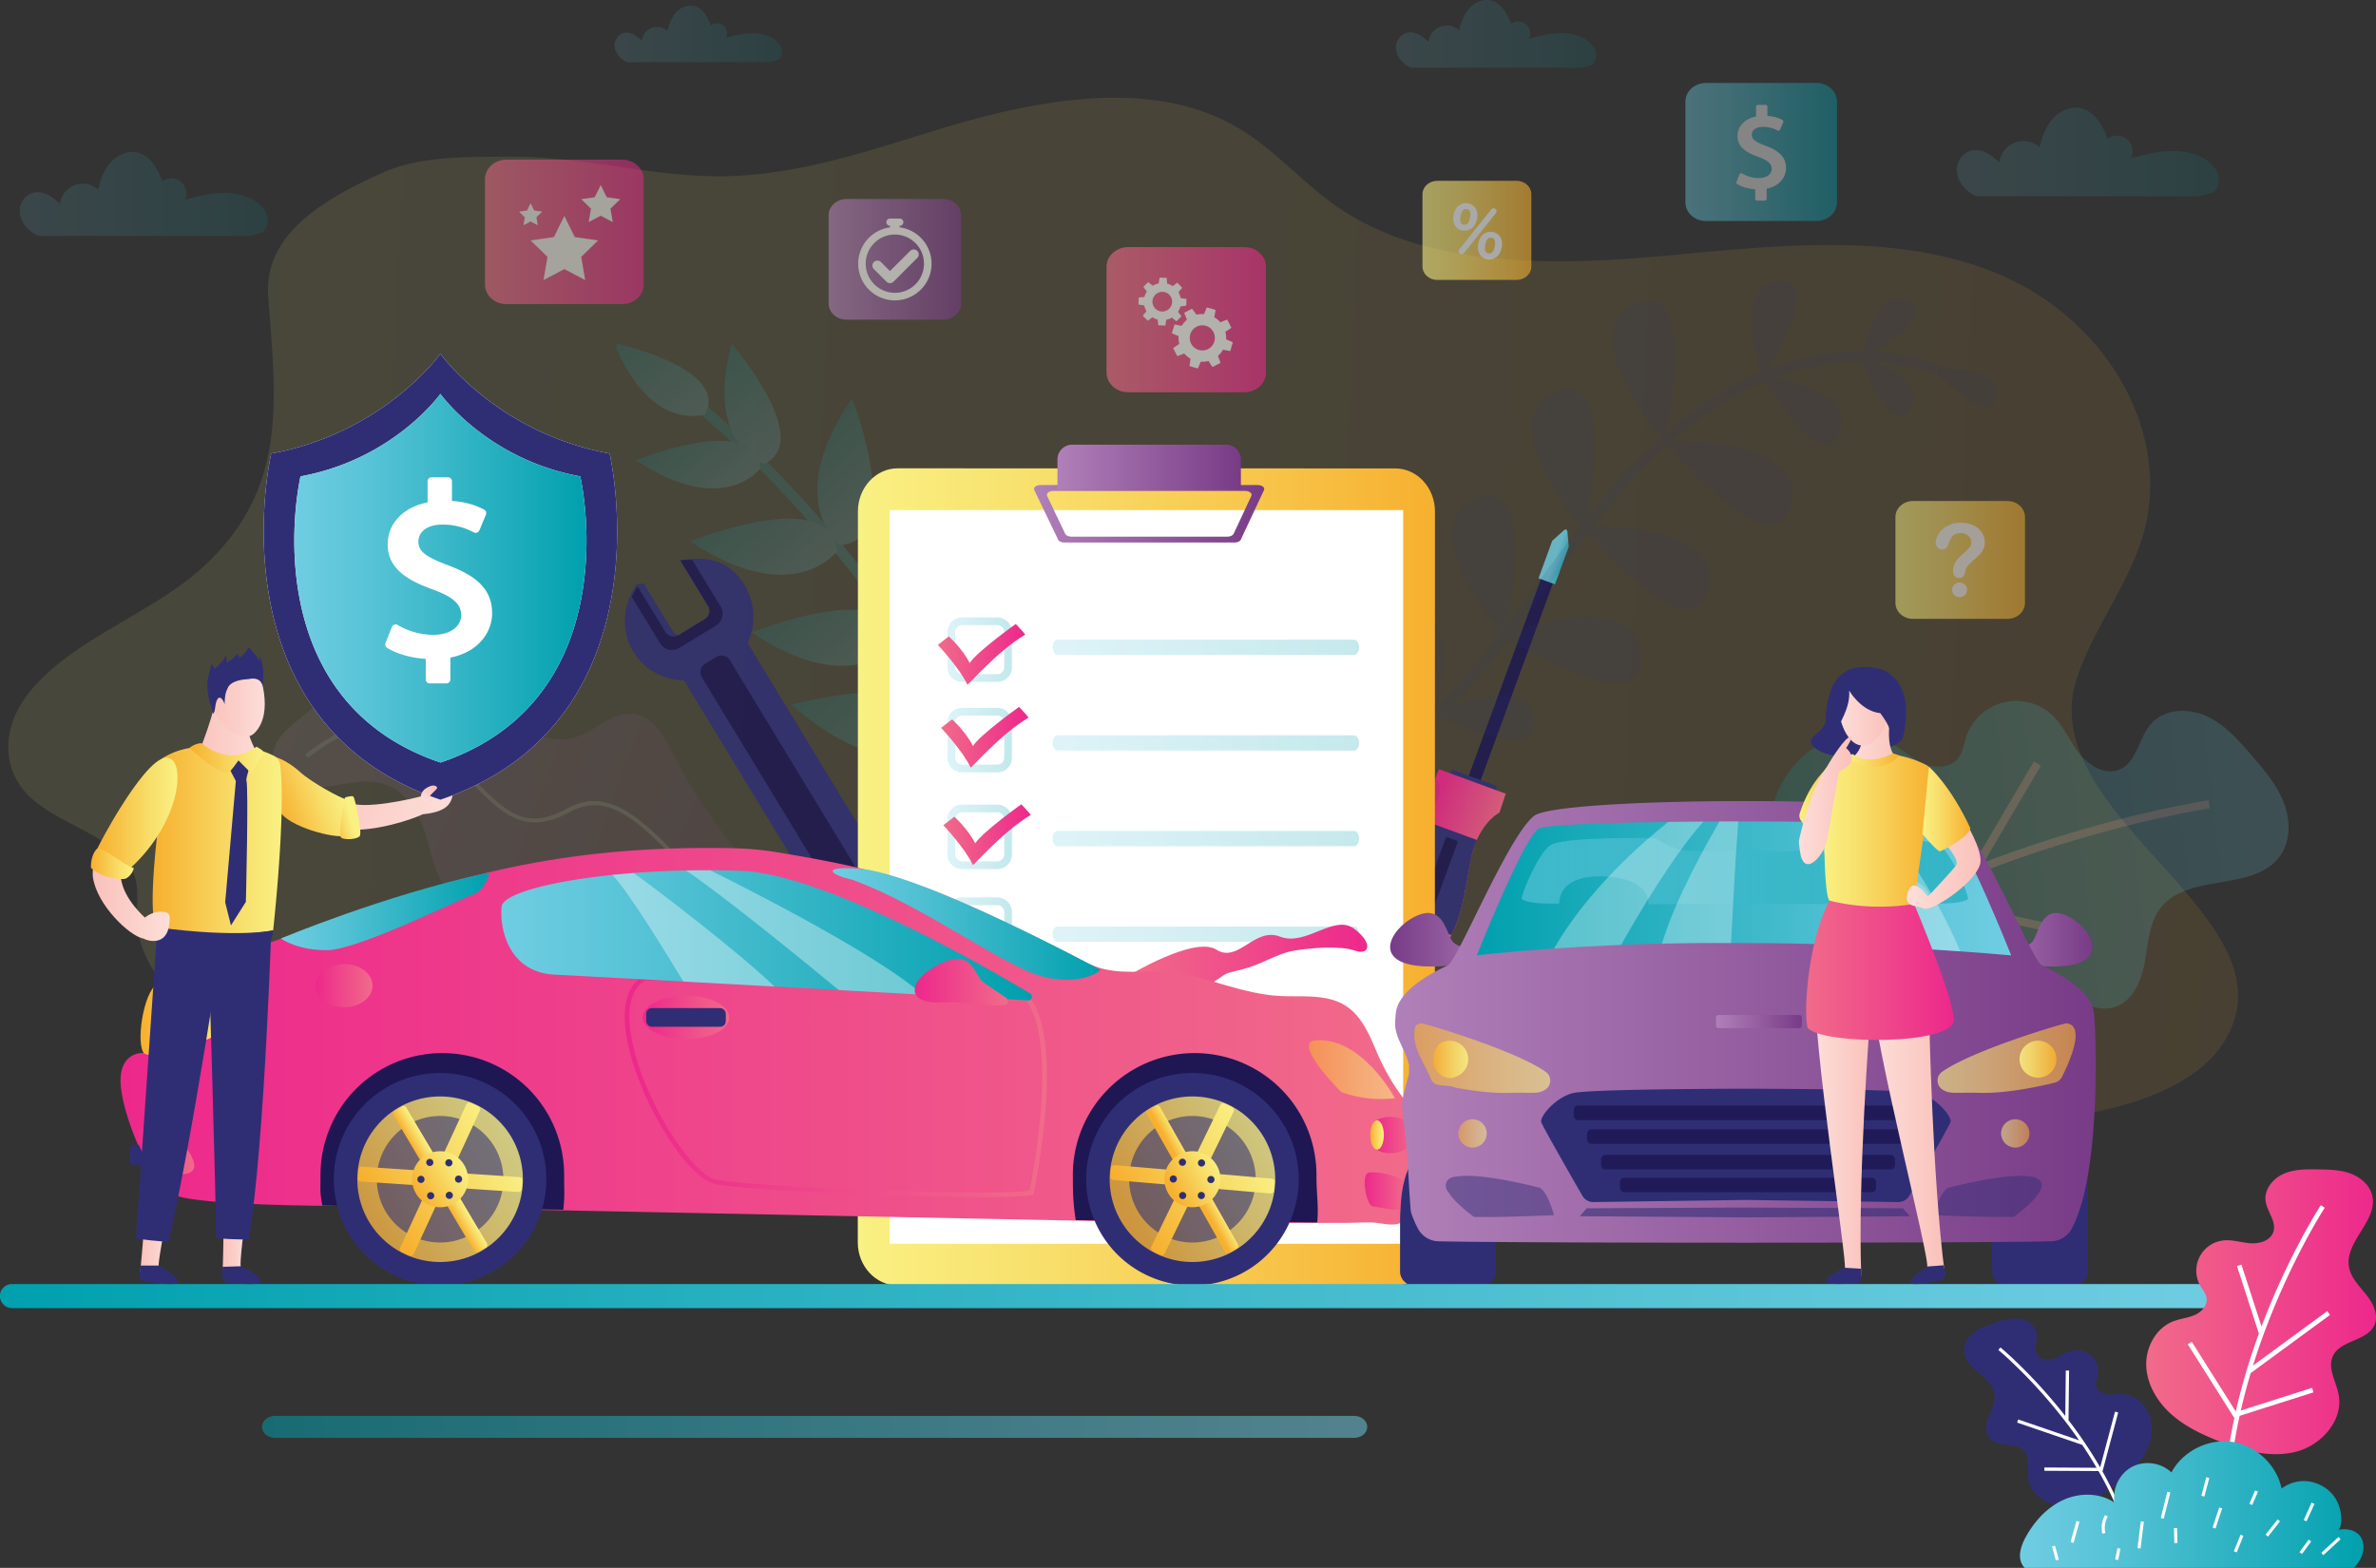 <svg xmlns="http://www.w3.org/2000/svg" xmlns:xlink="http://www.w3.org/1999/xlink" viewBox="0 0 2577.67 1701.12"><rect x="0" y="0" width="2577.67" height="1701.12" fill="#333333" stroke="none"/><defs><style>.cls-1,.cls-35{opacity:0.11;}.cls-1{fill:url(#linear-gradient);}.cls-2{opacity:0.16;}.cls-3{fill:url(#linear-gradient-2);}.cls-4{fill:url(#linear-gradient-3);}.cls-5{fill:url(#linear-gradient-4);}.cls-6{fill:url(#linear-gradient-5);}.cls-7{fill:url(#linear-gradient-6);}.cls-8{fill:url(#linear-gradient-7);}.cls-9{fill:url(#linear-gradient-8);}.cls-10{fill:url(#linear-gradient-9);}.cls-11{fill:url(#linear-gradient-10);}.cls-12{fill:url(#linear-gradient-11);}.cls-13{fill:url(#linear-gradient-12);}.cls-14{fill:url(#linear-gradient-13);}.cls-15{fill:url(#linear-gradient-14);}.cls-16{fill:url(#linear-gradient-15);}.cls-17{fill:url(#linear-gradient-16);}.cls-18{fill:url(#linear-gradient-17);}.cls-19{fill:url(#linear-gradient-18);}.cls-20{fill:url(#linear-gradient-19);}.cls-21{fill:url(#linear-gradient-20);}.cls-22{fill:url(#linear-gradient-21);}.cls-23{fill:url(#linear-gradient-22);}.cls-24{fill:url(#linear-gradient-23);}.cls-25{opacity:0.12;}.cls-26{fill:url(#linear-gradient-24);}.cls-27{fill:#fff;}.cls-28{opacity:0.82;}.cls-29,.cls-74,.cls-94,.cls-98{fill:#2f2e75;}.cls-30{fill:#1c1652;}.cls-31{fill:url(#linear-gradient-25);}.cls-32{fill:url(#linear-gradient-26);}.cls-33{opacity:0.19;}.cls-34{fill:url(#linear-gradient-27);}.cls-36{fill:url(#linear-gradient-28);}.cls-37{fill:url(#linear-gradient-29);}.cls-38{fill:url(#linear-gradient-30);}.cls-39,.cls-40,.cls-41,.cls-42,.cls-43,.cls-44{opacity:0.23;}.cls-39{fill:url(#linear-gradient-31);}.cls-40{fill:url(#linear-gradient-32);}.cls-41{fill:url(#linear-gradient-33);}.cls-42{fill:url(#linear-gradient-34);}.cls-43{fill:url(#linear-gradient-35);}.cls-44{fill:url(#linear-gradient-36);}.cls-45{opacity:0.24;}.cls-46{fill:url(#linear-gradient-37);}.cls-47{fill:url(#linear-gradient-38);}.cls-48{fill:url(#linear-gradient-39);}.cls-49{fill:url(#linear-gradient-40);}.cls-50{fill:url(#linear-gradient-41);}.cls-51{fill:url(#linear-gradient-42);}.cls-52{fill:url(#linear-gradient-43);}.cls-53{fill:url(#linear-gradient-44);}.cls-54{fill:url(#linear-gradient-45);}.cls-55{opacity:0.52;fill:url(#linear-gradient-46);}.cls-56,.cls-94{opacity:0.58;}.cls-57{fill:url(#linear-gradient-47);}.cls-58{fill:url(#linear-gradient-48);}.cls-59{fill:url(#linear-gradient-49);}.cls-60{opacity:0.4;}.cls-61{fill:url(#linear-gradient-50);}.cls-62{fill:url(#linear-gradient-51);}.cls-63{fill:url(#linear-gradient-52);}.cls-64,.cls-74{opacity:0.57;}.cls-64{fill:url(#linear-gradient-53);}.cls-65{fill:url(#linear-gradient-54);}.cls-66{fill:url(#linear-gradient-55);}.cls-67{fill:url(#linear-gradient-56);}.cls-68{fill:url(#linear-gradient-57);}.cls-69{fill:url(#linear-gradient-58);}.cls-70{fill:url(#linear-gradient-59);}.cls-71{fill:url(#linear-gradient-60);}.cls-72{fill:#1e1754;}.cls-73,.cls-79{opacity:0.79;}.cls-73{fill:url(#linear-gradient-61);}.cls-75{fill:url(#linear-gradient-62);}.cls-76{fill:url(#linear-gradient-63);}.cls-77{fill:url(#linear-gradient-64);}.cls-78{fill:url(#linear-gradient-65);}.cls-79{fill:url(#linear-gradient-66);}.cls-80{fill:url(#linear-gradient-67);}.cls-81{fill:url(#linear-gradient-68);}.cls-82{fill:url(#linear-gradient-69);}.cls-83{fill:url(#linear-gradient-70);}.cls-84{fill:url(#linear-gradient-71);}.cls-85{fill:url(#linear-gradient-72);}.cls-86{opacity:0.37;}.cls-87{fill:url(#linear-gradient-73);}.cls-88{fill:url(#linear-gradient-74);}.cls-89{fill:url(#linear-gradient-75);}.cls-90{fill:url(#linear-gradient-76);}.cls-91{fill:url(#linear-gradient-77);}.cls-92{fill:url(#linear-gradient-78);}.cls-93{fill:url(#linear-gradient-79);}.cls-95{opacity:0.51;fill:url(#linear-gradient-80);}.cls-96{fill:url(#linear-gradient-81);}.cls-101,.cls-97{opacity:0.62;}.cls-97{fill:url(#linear-gradient-82);}.cls-98{opacity:0.47;}.cls-102,.cls-99{opacity:0.55;}.cls-99{fill:url(#linear-gradient-83);}.cls-100,.cls-103{opacity:0.84;}.cls-100{fill:url(#linear-gradient-84);}.cls-101{fill:url(#linear-gradient-85);}.cls-102{fill:url(#linear-gradient-86);}.cls-103{fill:url(#linear-gradient-87);}.cls-104{fill:#201b58;}.cls-105{opacity:0.31;}.cls-106{fill:url(#linear-gradient-88);}.cls-107{fill:url(#linear-gradient-89);}.cls-108{fill:url(#linear-gradient-90);}.cls-109{fill:url(#linear-gradient-91);}.cls-110,.cls-111,.cls-112,.cls-113{opacity:0.13;}.cls-110{fill:url(#linear-gradient-92);}.cls-111{fill:url(#linear-gradient-93);}.cls-112{fill:url(#linear-gradient-94);}.cls-113{fill:url(#linear-gradient-95);}.cls-114{fill:url(#linear-gradient-96);}.cls-115{fill:url(#linear-gradient-97);}.cls-116{fill:url(#linear-gradient-98);}.cls-117{fill:url(#linear-gradient-99);}.cls-118{fill:url(#linear-gradient-100);}.cls-119{fill:url(#linear-gradient-101);}.cls-120{fill:url(#linear-gradient-102);}.cls-121{fill:url(#linear-gradient-103);}.cls-122{fill:url(#linear-gradient-104);}.cls-123{fill:url(#linear-gradient-105);}.cls-124{fill:url(#linear-gradient-106);}.cls-125{fill:url(#linear-gradient-107);}.cls-126{fill:url(#linear-gradient-108);}.cls-127{fill:url(#linear-gradient-109);}.cls-128{fill:url(#linear-gradient-110);}.cls-129{fill:url(#linear-gradient-111);}.cls-130{fill:url(#linear-gradient-112);}.cls-131{fill:url(#linear-gradient-113);}.cls-132{fill:url(#linear-gradient-114);}.cls-133{fill:url(#linear-gradient-115);}.cls-134{fill:url(#linear-gradient-116);}.cls-135{fill:url(#linear-gradient-117);}.cls-136{fill:url(#linear-gradient-118);}.cls-137{fill:url(#linear-gradient-119);}.cls-138{fill:url(#linear-gradient-120);}.cls-139{opacity:0.5;}.cls-140{fill:url(#linear-gradient-121);}.cls-141{fill:url(#linear-gradient-122);}</style><linearGradient id="linear-gradient" x1="129.55" y1="585.16" x2="2125.02" y2="585.16" gradientTransform="matrix(1.22, 0.05, -0.04, 0.85, -118.43, 100.06)" gradientUnits="userSpaceOnUse"><stop offset="0" stop-color="#f9f183"/><stop offset="0.34" stop-color="#f8de6a"/><stop offset="1" stop-color="#f7b02f"/></linearGradient><linearGradient id="linear-gradient-2" x1="2141.84" y1="956.61" x2="2860.69" y2="956.61" gradientTransform="matrix(-0.67, -0.74, -0.74, 0.67, 3331.74, 1914.28)" gradientUnits="userSpaceOnUse"><stop offset="0" stop-color="#70cde2"/><stop offset="0.26" stop-color="#57c3d6"/><stop offset="0.82" stop-color="#16a9b8"/><stop offset="1" stop-color="#00a0ae"/></linearGradient><linearGradient id="linear-gradient-3" x1="2724.04" y1="880.62" x2="2846.11" y2="880.62" xlink:href="#linear-gradient-2"/><linearGradient id="linear-gradient-4" x1="2846.11" y1="839.67" x2="2846.15" y2="839.67" xlink:href="#linear-gradient-2"/><linearGradient id="linear-gradient-5" x1="2724.38" y1="958.24" x2="2822.04" y2="958.24" xlink:href="#linear-gradient-2"/><linearGradient id="linear-gradient-6" x1="2819.37" y1="1012.08" x2="2819.39" y2="1012.08" xlink:href="#linear-gradient-2"/><linearGradient id="linear-gradient-7" x1="2597.05" y1="848.26" x2="2714.33" y2="848.26" xlink:href="#linear-gradient-2"/><linearGradient id="linear-gradient-8" x1="2721.44" y1="787.06" x2="2721.49" y2="787.06" xlink:href="#linear-gradient-2"/><linearGradient id="linear-gradient-9" x1="2601.84" y1="964.69" x2="2717.23" y2="964.69" xlink:href="#linear-gradient-2"/><linearGradient id="linear-gradient-10" x1="2718.12" y1="1030.33" x2="2718.15" y2="1030.33" xlink:href="#linear-gradient-2"/><linearGradient id="linear-gradient-11" x1="2485.39" y1="856.41" x2="2602.67" y2="856.41" xlink:href="#linear-gradient-2"/><linearGradient id="linear-gradient-12" x1="2602.67" y1="797.88" x2="2602.72" y2="797.88" xlink:href="#linear-gradient-2"/><linearGradient id="linear-gradient-13" x1="2313.52" y1="858.02" x2="2313.55" y2="858.02" xlink:href="#linear-gradient-2"/><linearGradient id="linear-gradient-14" x1="2246.91" y1="910.06" x2="2313.62" y2="910.06" xlink:href="#linear-gradient-2"/><linearGradient id="linear-gradient-15" x1="2483.96" y1="981.73" x2="2599.34" y2="981.73" xlink:href="#linear-gradient-2"/><linearGradient id="linear-gradient-16" x1="2599.34" y1="1041.15" x2="2599.37" y2="1041.15" xlink:href="#linear-gradient-2"/><linearGradient id="linear-gradient-17" x1="2479.37" y1="787.72" x2="2479.43" y2="787.72" xlink:href="#linear-gradient-2"/><linearGradient id="linear-gradient-18" x1="2357.27" y1="863.29" x2="2479.37" y2="863.29" xlink:href="#linear-gradient-2"/><linearGradient id="linear-gradient-19" x1="2363.13" y1="999.81" x2="2512.48" y2="999.81" xlink:href="#linear-gradient-2"/><linearGradient id="linear-gradient-20" x1="2512.48" y1="1061.86" x2="2512.52" y2="1061.86" xlink:href="#linear-gradient-2"/><linearGradient id="linear-gradient-21" x1="2256.7" y1="1006.65" x2="2358.82" y2="1006.65" xlink:href="#linear-gradient-2"/><linearGradient id="linear-gradient-22" x1="2358.82" y1="1049.08" x2="2358.85" y2="1049.08" xlink:href="#linear-gradient-2"/><linearGradient id="linear-gradient-23" x1="2808.54" y1="926.5" x2="2929.67" y2="926.5" xlink:href="#linear-gradient-2"/><linearGradient id="linear-gradient-24" x1="322.04" y1="962.95" x2="972.78" y2="962.95" gradientTransform="translate(343.86 -240.55) rotate(20.33)" gradientUnits="userSpaceOnUse"><stop offset="0" stop-color="#b080b8"/><stop offset="1" stop-color="#783b87"/></linearGradient><linearGradient id="linear-gradient-25" x1="2291.31" y1="1779.55" x2="2310.36" y2="1779.55" gradientTransform="matrix(-0.94, -0.34, -0.34, 0.94, 4461.22, -275.64)" gradientUnits="userSpaceOnUse"><stop offset="0" stop-color="#00a0ae"/><stop offset="0.18" stop-color="#16a9b8"/><stop offset="0.74" stop-color="#57c3d6"/><stop offset="1" stop-color="#70cde2"/></linearGradient><linearGradient id="linear-gradient-26" x1="2262.46" y1="2141.77" x2="2341" y2="2141.77" gradientTransform="matrix(-0.94, -0.34, -0.34, 0.94, 4461.22, -275.64)" gradientUnits="userSpaceOnUse"><stop offset="0" stop-color="#f16b8a"/><stop offset="1" stop-color="#ed288b"/></linearGradient><linearGradient id="linear-gradient-27" x1="1911.55" y1="998.89" x2="2477.94" y2="998.89" gradientTransform="translate(-93.13 220.41) rotate(-6.81)" xlink:href="#linear-gradient-25"/><linearGradient id="linear-gradient-28" x1="946.44" y1="1222.78" x2="1572.46" y2="1222.78" gradientTransform="matrix(1, 0, 0, 1, -15.53, -271.59)" xlink:href="#linear-gradient"/><linearGradient id="linear-gradient-29" x1="1121.63" y1="286.07" x2="1371.41" y2="286.07" gradientTransform="matrix(1, 0, 0, 0.61, 0.13, 381.72)" xlink:href="#linear-gradient-24"/><linearGradient id="linear-gradient-30" x1="1162.88" y1="778.25" x2="1361.86" y2="778.25" gradientTransform="matrix(1, 0, 0, 1, -15.53, -271.59)" xlink:href="#linear-gradient-24"/><linearGradient id="linear-gradient-31" x1="1018.6" y1="942.99" x2="1508.81" y2="942.99" gradientTransform="matrix(0.68, 0, 0, 0.94, 451.2, -182.78)" xlink:href="#linear-gradient-2"/><linearGradient id="linear-gradient-32" x1="1018.61" y1="1053.58" x2="1508.81" y2="1053.58" gradientTransform="matrix(0.68, 0, 0, 0.94, 451.2, -182.78)" xlink:href="#linear-gradient-2"/><linearGradient id="linear-gradient-33" x1="1018.61" y1="1164.19" x2="1508.81" y2="1164.19" gradientTransform="matrix(0.68, 0, 0, 0.94, 451.2, -182.78)" xlink:href="#linear-gradient-2"/><linearGradient id="linear-gradient-34" x1="1018.61" y1="1274.77" x2="1508.82" y2="1274.77" gradientTransform="matrix(0.68, 0, 0, 0.94, 451.2, -182.78)" xlink:href="#linear-gradient-2"/><linearGradient id="linear-gradient-35" x1="1018.62" y1="1385.37" x2="1508.82" y2="1385.37" gradientTransform="matrix(0.68, 0, 0, 0.94, 451.2, -182.78)" xlink:href="#linear-gradient-2"/><linearGradient id="linear-gradient-36" x1="1018.62" y1="1495.95" x2="1508.83" y2="1495.95" gradientTransform="matrix(0.68, 0, 0, 0.94, 451.2, -182.78)" xlink:href="#linear-gradient-2"/><linearGradient id="linear-gradient-37" x1="1027.86" y1="704.84" x2="1097.81" y2="704.84" gradientTransform="matrix(1, 0, 0, 1, 0, 0)" xlink:href="#linear-gradient-2"/><linearGradient id="linear-gradient-38" x1="1027.86" y1="802.99" x2="1097.81" y2="802.99" gradientTransform="matrix(1, 0, 0, 1, 0, 0)" xlink:href="#linear-gradient-2"/><linearGradient id="linear-gradient-39" x1="1027.86" y1="907.95" x2="1097.81" y2="907.95" gradientTransform="matrix(1, 0, 0, 1, 0, 0)" xlink:href="#linear-gradient-2"/><linearGradient id="linear-gradient-40" x1="1027.86" y1="1008.74" x2="1097.81" y2="1008.74" gradientTransform="matrix(1, 0, 0, 1, 0, 0)" xlink:href="#linear-gradient-2"/><linearGradient id="linear-gradient-41" x1="1027.86" y1="1113.78" x2="1097.81" y2="1113.78" gradientTransform="matrix(1, 0, 0, 1, 0, 0)" xlink:href="#linear-gradient-2"/><linearGradient id="linear-gradient-42" x1="1027.86" y1="1220.83" x2="1097.81" y2="1220.83" gradientTransform="matrix(1, 0, 0, 1, 0, 0)" xlink:href="#linear-gradient-2"/><linearGradient id="linear-gradient-43" x1="1017.35" y1="709.91" x2="1112.18" y2="709.91" gradientTransform="matrix(1, 0, 0, 1, 0, 0)" xlink:href="#linear-gradient-26"/><linearGradient id="linear-gradient-44" x1="1020.95" y1="799.94" x2="1115.78" y2="799.94" gradientTransform="matrix(1, 0, 0, 1, 0, 0)" xlink:href="#linear-gradient-26"/><linearGradient id="linear-gradient-45" x1="1023.35" y1="905.58" x2="1118.18" y2="905.58" gradientTransform="matrix(1, 0, 0, 1, 0, 0)" xlink:href="#linear-gradient-26"/><linearGradient id="linear-gradient-46" x1="284.28" y1="1548.14" x2="1483.29" y2="1548.14" gradientTransform="matrix(1, 0, 0, 1, 0, 0)" xlink:href="#linear-gradient-25"/><linearGradient id="linear-gradient-47" x1="898.94" y1="281.38" x2="1042.72" y2="281.38" gradientTransform="matrix(1, 0, 0, 1, 0, 0)" xlink:href="#linear-gradient-24"/><linearGradient id="linear-gradient-48" x1="1543.22" y1="249.95" x2="1661.32" y2="249.95" gradientTransform="matrix(1, 0, 0, 1, 0, 0)" xlink:href="#linear-gradient"/><linearGradient id="linear-gradient-49" x1="1200.47" y1="346.83" x2="1373.42" y2="346.83" gradientTransform="matrix(1, 0, 0, 1, 0, 0)" xlink:href="#linear-gradient-26"/><linearGradient id="linear-gradient-50" x1="1828.46" y1="164.91" x2="1992.96" y2="164.91" gradientTransform="matrix(1, 0, 0, 1, 0, 0)" xlink:href="#linear-gradient-2"/><linearGradient id="linear-gradient-51" x1="1224.32" y1="1037.77" x2="1483.33" y2="1037.77" gradientTransform="matrix(1, 0, 0, 1, 0, 0)" xlink:href="#linear-gradient-26"/><linearGradient id="linear-gradient-52" x1="2878.24" y1="1124.31" x2="4288.47" y2="1124.31" gradientTransform="matrix(-1, 0, 0, 1, 4419.22, 0)" xlink:href="#linear-gradient-26"/><linearGradient id="linear-gradient-53" x1="2905.9" y1="1160.52" x2="2999.23" y2="1160.52" gradientTransform="matrix(-1, 0, 0, 1, 4419.22, 0)" xlink:href="#linear-gradient"/><linearGradient id="linear-gradient-54" x1="2893.38" y1="1292.31" x2="2938.67" y2="1292.31" gradientTransform="matrix(-1, 0, 0, 1, 4419.22, 0)" xlink:href="#linear-gradient-26"/><linearGradient id="linear-gradient-55" x1="3225.35" y1="1002.5" x2="3515.87" y2="1002.5" gradientTransform="matrix(-1, 0, 0, 1, 4419.22, 0)" xlink:href="#linear-gradient-25"/><linearGradient id="linear-gradient-56" x1="3888.92" y1="988.93" x2="4114.5" y2="988.93" gradientTransform="matrix(-1, 0, 0, 1, 4419.22, 0)" xlink:href="#linear-gradient-25"/><linearGradient id="linear-gradient-57" x1="4154.2" y1="1105.39" x2="4266.75" y2="1105.39" gradientTransform="matrix(-1, 0, 0, 1, 4419.22, 0)" xlink:href="#linear-gradient"/><linearGradient id="linear-gradient-58" x1="4015.03" y1="1069.43" x2="4077" y2="1069.43" gradientTransform="matrix(-1, 0, 0, 1, 4419.22, 0)" xlink:href="#linear-gradient-26"/><linearGradient id="linear-gradient-59" x1="3628.17" y1="1103.91" x2="3721.78" y2="1103.91" gradientTransform="matrix(-1, 0, 0, 1, 4419.22, 0)" xlink:href="#linear-gradient-26"/><linearGradient id="linear-gradient-60" x1="3283.49" y1="1178.67" x2="3741.49" y2="1178.67" gradientTransform="matrix(-1, 0, 0, 1, 4419.22, 0)" xlink:href="#linear-gradient-26"/><linearGradient id="linear-gradient-61" x1="3903.78" y1="-97.15" x2="4083.42" y2="-97.15" gradientTransform="matrix(-0.97, -0.25, -0.25, 0.97, 4323.34, 2359.7)" xlink:href="#linear-gradient"/><linearGradient id="linear-gradient-62" x1="3985.49" y1="-97.15" x2="4001.71" y2="-97.15" gradientTransform="matrix(1, 0, 0, -1, -3516.08, 1182.46)" xlink:href="#linear-gradient"/><linearGradient id="linear-gradient-63" x1="3916.81" y1="-97.15" x2="4070.39" y2="-97.15" gradientTransform="matrix(0.57, 0.82, 0.82, -0.57, -1704.4, -2066.78)" xlink:href="#linear-gradient"/><linearGradient id="linear-gradient-64" x1="3916.81" y1="-97.15" x2="4070.39" y2="-97.15" gradientTransform="matrix(-0.57, 0.82, 0.82, 0.57, 2819.5, -1956.69)" xlink:href="#linear-gradient"/><linearGradient id="linear-gradient-65" x1="3963.21" y1="-97.15" x2="4023.99" y2="-97.15" gradientTransform="matrix(-0.86, 0.51, 0.51, 0.86, 3960.76, -676.15)" xlink:href="#linear-gradient"/><linearGradient id="linear-gradient-66" x1="3162.56" y1="195.34" x2="3342.19" y2="195.34" gradientTransform="matrix(-0.96, -0.27, -0.27, 0.96, 4480.89, 1956.09)" xlink:href="#linear-gradient"/><linearGradient id="linear-gradient-67" x1="3244.27" y1="195.34" x2="3260.48" y2="195.34" gradientTransform="matrix(-0.87, 0.49, 0.49, 0.87, 4025.83, -495.8)" xlink:href="#linear-gradient"/><linearGradient id="linear-gradient-68" x1="3175.59" y1="195.34" x2="3329.16" y2="195.34" gradientTransform="matrix(0.57, 0.82, 0.82, -0.57, -709.5, -1290.3)" xlink:href="#linear-gradient"/><linearGradient id="linear-gradient-69" x1="3175.69" y1="195.34" x2="3329.06" y2="195.34" gradientTransform="matrix(-0.87, 0.49, 0.49, 0.87, 4025.83, -495.8)" xlink:href="#linear-gradient"/><linearGradient id="linear-gradient-70" x1="3221.98" y1="195.34" x2="3282.77" y2="195.34" gradientTransform="matrix(-0.87, 0.49, 0.49, 0.87, 4025.83, -495.8)" xlink:href="#linear-gradient"/><linearGradient id="linear-gradient-71" x1="3299.67" y1="1014.85" x2="3875.37" y2="1014.85" gradientTransform="matrix(-1, 0, 0, 1, 4419.22, 0)" xlink:href="#linear-gradient-25"/><linearGradient id="linear-gradient-72" x1="4208.36" y1="1249.83" x2="4272.09" y2="1249.83" gradientTransform="matrix(-1, 0, 0, 1, 4419.22, 0)" xlink:href="#linear-gradient-26"/><linearGradient id="linear-gradient-73" x1="2884.64" y1="1231.49" x2="2928.43" y2="1231.49" gradientTransform="matrix(-1, 0, 0, 1, 4419.22, 0)" xlink:href="#linear-gradient-26"/><linearGradient id="linear-gradient-74" x1="2917.91" y1="1231.49" x2="2932.63" y2="1231.49" gradientTransform="matrix(-1, 0, 0, 1, 4419.22, 0)" xlink:href="#linear-gradient"/><linearGradient id="linear-gradient-75" x1="3325.78" y1="1065.7" x2="3426.85" y2="1065.7" gradientTransform="matrix(-1, 0, 0, 1, 4419.22, 0)" xlink:href="#linear-gradient-26"/><linearGradient id="linear-gradient-76" x1="2140.65" y1="1019.61" x2="2269.95" y2="1019.61" gradientTransform="matrix(1, 0, 0, 1, 0, 0)" xlink:href="#linear-gradient-24"/><linearGradient id="linear-gradient-77" x1="3162.73" y1="1019.61" x2="3297.77" y2="1019.61" gradientTransform="matrix(-1, 0, 0, 1, 4805.91, 0)" xlink:href="#linear-gradient-24"/><linearGradient id="linear-gradient-78" x1="1513.53" y1="1108.74" x2="2273.6" y2="1108.74" gradientTransform="matrix(1, 0, 0, 1, 0, 0)" xlink:href="#linear-gradient-24"/><linearGradient id="linear-gradient-79" x1="1602.12" y1="963.92" x2="2181.9" y2="963.92" gradientTransform="matrix(1, 0, 0, 1, 0, 0)" xlink:href="#linear-gradient-25"/><linearGradient id="linear-gradient-80" x1="1650.8" y1="945.1" x2="2135.13" y2="945.1" gradientTransform="matrix(1, 0, 0, 1, 0, 0)" xlink:href="#linear-gradient-2"/><linearGradient id="linear-gradient-81" x1="1861.67" y1="1108.41" x2="1954.73" y2="1108.41" gradientTransform="matrix(1, 0, 0, 1, 0, 0)" xlink:href="#linear-gradient-24"/><linearGradient id="linear-gradient-82" x1="2102.04" y1="1148.05" x2="2251.79" y2="1148.05" gradientTransform="matrix(1, 0, 0, 1, 0, 0)" xlink:href="#linear-gradient"/><linearGradient id="linear-gradient-83" x1="2170.92" y1="1229.75" x2="2201.7" y2="1229.75" gradientTransform="matrix(1, 0, 0, 1, 0, 0)" xlink:href="#linear-gradient"/><linearGradient id="linear-gradient-84" x1="2190.97" y1="1149.22" x2="2231.05" y2="1149.22" gradientTransform="translate(2921.37 -1239.22) rotate(79.1)" xlink:href="#linear-gradient"/><linearGradient id="linear-gradient-85" x1="3124.08" y1="1148.05" x2="3271.57" y2="1148.05" gradientTransform="matrix(-1, 0, 0, 1, 4805.91, 0)" xlink:href="#linear-gradient"/><linearGradient id="linear-gradient-86" x1="3193" y1="1229.75" x2="3223.78" y2="1229.75" gradientTransform="matrix(-1, 0, 0, 1, 4805.91, 0)" xlink:href="#linear-gradient"/><linearGradient id="linear-gradient-87" x1="3213.04" y1="1149.4" x2="3250.92" y2="1149.4" gradientTransform="matrix(-1, 0, 0, 1, 4805.91, 0)" xlink:href="#linear-gradient"/><linearGradient id="linear-gradient-88" x1="0" y1="1406.22" x2="2440.49" y2="1406.22" gradientTransform="matrix(1, 0, 0, 1, 0, 0)" xlink:href="#linear-gradient-25"/><linearGradient id="linear-gradient-89" x1="2328.38" y1="1423.25" x2="2577.67" y2="1423.25" gradientTransform="matrix(1, 0, 0, 1, 0, 0)" xlink:href="#linear-gradient-26"/><linearGradient id="linear-gradient-90" x1="2196.53" y1="1701.12" x2="2553.58" y2="1701.12" gradientTransform="matrix(1, 0, 0, 1, 0, 0)" xlink:href="#linear-gradient-2"/><linearGradient id="linear-gradient-91" x1="2191.44" y1="1632.47" x2="2564.1" y2="1632.47" gradientTransform="matrix(1, 0, 0, 1, 0, 0)" xlink:href="#linear-gradient-2"/><linearGradient id="linear-gradient-92" x1="1514.38" y1="36.73" x2="1731.48" y2="36.73" gradientTransform="matrix(1, 0, 0, 1, 0, 0)" xlink:href="#linear-gradient-2"/><linearGradient id="linear-gradient-93" x1="666.76" y1="36.73" x2="848.25" y2="36.73" gradientTransform="matrix(1, 0, 0, 1, 0, 0)" xlink:href="#linear-gradient-2"/><linearGradient id="linear-gradient-94" x1="21.42" y1="210.4" x2="290.33" y2="210.4" gradientTransform="matrix(1, 0, 0, 1, 0, 0)" xlink:href="#linear-gradient-2"/><linearGradient id="linear-gradient-95" x1="2122.9" y1="164.91" x2="2406.98" y2="164.91" gradientTransform="matrix(1, 0, 0, 1, 0, 0)" xlink:href="#linear-gradient-2"/><linearGradient id="linear-gradient-96" x1="-3160.75" y1="-406.59" x2="-2977.62" y2="-406.59" gradientTransform="matrix(-0.94, -0.35, -0.35, 0.94, -2624.26, 173.23)" gradientUnits="userSpaceOnUse"><stop offset="0" stop-color="#fdded9"/><stop offset="1" stop-color="#fac1ba"/></linearGradient><linearGradient id="linear-gradient-97" x1="-2999.05" y1="2230.68" x2="-2926.41" y2="2230.68" gradientTransform="matrix(-0.93, 0.37, 0.37, 0.93, -3243.87, -108.55)" xlink:href="#linear-gradient"/><linearGradient id="linear-gradient-98" x1="-3120.14" y1="1950.21" x2="-3094.19" y2="1950.21" gradientTransform="matrix(-0.96, 0.28, 0.28, 0.96, -3156.46, -97.46)" xlink:href="#linear-gradient"/><linearGradient id="linear-gradient-99" x1="-3166.7" y1="1346.16" x2="-3140.33" y2="1346.16" gradientTransform="matrix(-1, 0, 0, 1, -2898.95, 0)" xlink:href="#linear-gradient-96"/><linearGradient id="linear-gradient-100" x1="-3081.9" y1="1345.74" x2="-3050.75" y2="1345.74" gradientTransform="matrix(-1, 0, 0, 1, -2898.95, 0)" xlink:href="#linear-gradient-96"/><linearGradient id="linear-gradient-101" x1="-3186.51" y1="799.65" x2="-3106.77" y2="799.65" gradientTransform="matrix(-1, 0, 0, 1, -2898.95, 0)" xlink:href="#linear-gradient-96"/><linearGradient id="linear-gradient-102" x1="-3186.19" y1="759.47" x2="-3127.11" y2="759.47" gradientTransform="matrix(-1, 0, 0, 1, -2898.95, 0)" xlink:href="#linear-gradient-96"/><linearGradient id="linear-gradient-103" x1="-3204.62" y1="912.08" x2="-3064.58" y2="912.08" gradientTransform="matrix(-1, 0, 0, 1, -2898.95, 0)" xlink:href="#linear-gradient"/><linearGradient id="linear-gradient-104" x1="-3083.13" y1="939.44" x2="-2999.51" y2="939.44" gradientTransform="matrix(-1, 0, 0, 1, -2898.95, 0)" xlink:href="#linear-gradient-96"/><linearGradient id="linear-gradient-105" x1="-3091.5" y1="883.07" x2="-3003.9" y2="883.07" gradientTransform="matrix(-1, 0, 0, 1, -2898.95, 0)" xlink:href="#linear-gradient"/><linearGradient id="linear-gradient-106" x1="-3044.08" y1="937.17" x2="-2997.62" y2="937.17" gradientTransform="matrix(-1, 0, 0, 1, -2898.95, 0)" xlink:href="#linear-gradient"/><linearGradient id="linear-gradient-107" x1="-3184.15" y1="822.86" x2="-3104.58" y2="822.86" gradientTransform="matrix(-1, 0, 0, 1, -2898.95, 0)" xlink:href="#linear-gradient"/><linearGradient id="linear-gradient-108" x1="-1611.16" y1="627.4" x2="-1294.13" y2="627.4" gradientTransform="matrix(-1, 0, 0, 1, -974.85, 0)" xlink:href="#linear-gradient-25"/><linearGradient id="linear-gradient-109" x1="5855.03" y1="-916.6" x2="5855.03" y2="-896.1" gradientTransform="translate(-5117.5 -1125.39) rotate(28.38)" gradientUnits="userSpaceOnUse"><stop offset="0" stop-color="#fac1ba"/><stop offset="1" stop-color="#fdded9"/></linearGradient><linearGradient id="linear-gradient-110" x1="1952.12" y1="868.93" x2="1993.63" y2="868.93" gradientTransform="matrix(1, 0, 0, 1, 0, 0)" xlink:href="#linear-gradient"/><linearGradient id="linear-gradient-111" x1="2007.11" y1="801.15" x2="2063.45" y2="801.15" gradientTransform="matrix(1, 0, 0, 1, 0, 0)" xlink:href="#linear-gradient-96"/><linearGradient id="linear-gradient-112" x1="2031.58" y1="1227.8" x2="2109.81" y2="1227.8" gradientTransform="matrix(1, 0, 0, 1, 0, 0)" xlink:href="#linear-gradient-96"/><linearGradient id="linear-gradient-113" x1="1969.54" y1="1227.72" x2="2028.58" y2="1227.72" gradientTransform="matrix(1, 0, 0, 1, 0, 0)" xlink:href="#linear-gradient-96"/><linearGradient id="linear-gradient-114" x1="1959.36" y1="1044.56" x2="2119.61" y2="1044.56" gradientTransform="matrix(1, 0, 0, 1, 0, 0)" xlink:href="#linear-gradient-26"/><linearGradient id="linear-gradient-115" x1="1978.76" y1="901.27" x2="2096.12" y2="901.27" gradientTransform="matrix(1, 0, 0, 1, 0, 0)" xlink:href="#linear-gradient"/><linearGradient id="linear-gradient-116" x1="1994.61" y1="774" x2="2047.84" y2="774" gradientTransform="matrix(1, 0, 0, 1, 0, 0)" xlink:href="#linear-gradient-96"/><linearGradient id="linear-gradient-117" x1="2002.18" y1="824.7" x2="2060.58" y2="824.7" gradientTransform="matrix(1, 0, 0, 1, 0, 0)" xlink:href="#linear-gradient"/><linearGradient id="linear-gradient-118" x1="2068.65" y1="917.5" x2="2148.65" y2="917.5" gradientTransform="matrix(1, 0, 0, 1, 0, 0)" xlink:href="#linear-gradient-96"/><linearGradient id="linear-gradient-119" x1="2085.61" y1="877.76" x2="2137.54" y2="877.76" gradientTransform="matrix(1, 0, 0, 1, 0, 0)" xlink:href="#linear-gradient"/><linearGradient id="linear-gradient-120" x1="1951.61" y1="868.47" x2="2008.99" y2="868.47" gradientTransform="matrix(1, 0, 0, 1, 0, 0)" xlink:href="#linear-gradient-96"/><linearGradient id="linear-gradient-121" x1="526.14" y1="251.59" x2="698.29" y2="251.59" gradientTransform="matrix(1, 0, 0, 1, 0, 0)" xlink:href="#linear-gradient-26"/><linearGradient id="linear-gradient-122" x1="2056.37" y1="607.53" x2="2196.8" y2="607.53" gradientTransform="matrix(1, 0, 0, 1, 0, 0)" xlink:href="#linear-gradient"/></defs><g id="Layer_2" data-name="Layer 2"><g id="Layer_1-2" data-name="Layer 1"><path class="cls-1" d="M1316.51,125.46c-92.45-38.43-208.17-13-306.61,17.54-75.64,23.45-155.68,50-238.13,48.22-72.06-1.57-141.87-21.25-215-21.13-47.7.08-100-1.26-141.26,17.13-69.31,30.87-128.7,68.89-124.5,133.55,4.62,71.08,15.88,148.31-13.67,216.52-14.51,33.52-39,64.42-71.19,89.88-30.46,24.1-67.29,43.07-101.43,64.23S38.2,736.81,20.87,767.46s-17.06,68.92,10.38,96C63.4,895.2,127.07,908,144.12,945.57c7.37,16.21,4,33.68,4.47,50.67,2.8,103.75,155.25,164.46,275.46,178.66,151.76,17.93,301.4-16,449-37.74,316.15-46.46,657.41-36.43,972.75,28.59,100.69,20.76,200.93,47.27,305.83,50.51s218.9-23.37,258.62-82c92.38-136.27-207.61-246.3-157-398.78,17.48-52.62,54.46-99.4,70.84-152.28C2358,474,2288.41,347.33,2166.8,296.82c-110.53-45.92-240.25-30.2-361.92-19.17s-257.25,12.93-353.06-52.52c-39.93-27.28-69.73-64.52-112.48-88.56A215.41,215.41,0,0,0,1316.51,125.46Z"/><g class="cls-2"><path class="cls-3" d="M1153.66,997a38.43,38.43,0,0,0-9.8,6.35C979.41,597.82,725.77,422.61,723.08,420.79l6.43-9.5C732.22,413.13,987.83,589.69,1153.66,997Z"/><path class="cls-4" d="M828.83,503.5s-64.58-20.11-35.12-130.67C795.23,375,884.1,477.66,828.83,503.5Z"/><path class="cls-5" d="M799,368.06s0-.06,0,0Z"/><path class="cls-6" d="M825,508s-39.81,54.69-135-8.74C692.49,498.46,818.31,447.31,825,508Z"/><path class="cls-7" d="M689.13,503.57h0S689.08,503.6,689.13,503.57Z"/><path class="cls-8" d="M911.56,591.58s-63.86-48.06,12.89-159.35C925.3,435.19,983.33,584.81,911.56,591.58Z"/><path class="cls-9" d="M921.65,425.17c0-.06,0-.09,0,0Z"/><path class="cls-10" d="M908.33,597.7s-47,64.62-159.54-10.33C751.73,586.47,900.4,526,908.33,597.7Z"/><path class="cls-11" d="M743.58,590.89c-.06,0-.08,0,0,0Z"/><path class="cls-12" d="M980.47,679.83s-63.86-48.07,12.89-159.36C994.2,523.43,1052.24,673.05,980.47,679.83Z"/><path class="cls-13" d="M993.36,520.47c0-.06,0-.08,0,0Z"/><path class="cls-14" d="M1142.86,775.17h0S1142.85,775.12,1142.86,775.17Z"/><path class="cls-15" d="M1103.36,886.61s-36.5-46.48,39.49-111.43C1142.89,777.46,1155.94,895.41,1103.36,886.61Z"/><path class="cls-16" d="M974.82,696.52s-47,64.62-159.54-10.33C818.23,685.3,966.9,624.87,974.82,696.52Z"/><path class="cls-17" d="M815.28,686.19c-.06,0-.08,0,0,0Z"/><path class="cls-18" d="M1083.64,605.06c0-.08,0-.1,0,0Z"/><path class="cls-19" d="M1045.19,787.68s-66.85-65.08,38.45-182.63C1084.18,608.61,1129.3,790.43,1045.19,787.68Z"/><path class="cls-20" d="M1041.45,800s-64,67.89-183.22-35.51C861.78,763.88,1042.85,715.86,1041.45,800Z"/><path class="cls-21" d="M858.23,764.49c-.08,0-.1,0,0,0Z"/><path class="cls-22" d="M1096.11,894.1s-43.76,46.43-125.28-24.28C973.26,869.42,1097.07,836.57,1096.11,894.1Z"/><path class="cls-23" d="M970.82,869.81v0C970.78,869.83,970.77,869.83,970.82,869.81Z"/><path class="cls-24" d="M765,449.5s-57.22,20.28-96.71-72.84l1-3.88C687.85,377.36,789.48,403.73,765,449.5Z"/></g><g class="cls-25"><path class="cls-26" d="M848.8,977.3c-49.6-48.61-90.6-103.95-120.67-162.91-8.16-16-18.39-34.57-37.3-39-25.38-6-43.25,17.75-67,24.62-26.06,7.55-56.08-6.38-79-23s-43.95-36.86-71.19-46c-28.16-9.44-58.93-5.16-84.19,5.74s-46,27.86-66.45,44.62c-8.61,7.05-17.36,14.28-22.7,23.63s-6.75,21.35-.55,31.27c10.52,16.87,36.44,20,56.74,17.11s41.28-9.09,61.41-2.26c28.74,9.75,40.67,40.32,47.41,66.59s15.85,56.64,43.29,69.47,58.81.84,80.64-15.23c20.93-15.4,38.83-32.93,71.16-18.42,25.41,11.4,28.89,34,39.17,54.14,7.44,14.59,14.81,29.57,25.83,42.6,12.34,14.61,25.07,20,44.4,24,47.21,9.7,95.67-2.44,128.51-29.7,11-9.1,18.18-22.8,14.79-36.69C889.45,1012,866.13,994.28,848.8,977.3Z"/><path class="cls-27" d="M882.75,1020.07a2.62,2.62,0,0,0-3.43.2c-.25.29-6.33,7-20,6.5-14.64-.51-40.12-9.55-78.4-49.69-7.76-8.13-15.12-16-22.14-23.44-59.9-63.76-96.06-102.24-144.14-76.1-46.12,25.07-67.48,2.62-106.25-38.14q-4.67-4.9-9.65-10.11c-26.84-27.89-51.23-42.15-76.75-44.87-27.82-3-57.09,7.89-89.53,33.16a2,2,0,0,0,0,3.07,2.75,2.75,0,0,0,3.49.32c31.44-24.48,59.54-35,86-32.22,24.09,2.57,47.37,16.29,73.25,43.18q5,5.18,9.63,10.08c38,39.94,63.08,66.32,112.75,39.31,44.5-24.2,77.57,11,137.62,74.91q10.54,11.24,22.16,23.47c31.88,33.43,59.64,50.73,82.52,51.44,9.7.29,16.19-2.58,19.86-5a18.34,18.34,0,0,0,3.71-3A2.08,2.08,0,0,0,882.75,1020.07Z"/></g><g class="cls-28"><path class="cls-29" d="M951.84,928.94,810.91,697.55c10-20.67,7.91-44.68-3.62-63.56-13.56-22.19-34.75-30.73-61.72-26.93l-5.29.85c-.76.08-1.51,0-2.26.14l30.12,49.33a10.56,10.56,0,0,1-3.65,14.47L736.43,689c-3.29.25-6.43-4-8.34-7.16L698.25,633l-7.52,1.17c-15.7,22.27-17.09,51-3.53,73.18,11.53,18.89,32,30.3,54.95,30.89,1.31,2.16,140.72,231.53,142.05,233.7-10,20.67-9.17,44.1,2.36,63,13.56,22.2,39.75,34.08,66.71,30.28l7-1-32.55-51.45c-2.26-3.69-2.45-7.92,1.46-10.31l29-17.74c2.62-1.6,5.25-2.24,7.4-1.47A10,10,0,0,1,968,985.7L998.09,1035c.11-.16.19-.35.3-.51l.07.11,4.66.12c15.69-22.26,17.08-51,3.52-73.17C995.1,942.68,974.79,929.52,951.84,928.94Z"/><path class="cls-30" d="M952.9,968.36l-39.75,24.28a15,15,0,0,0-5.18,20.49l30.83,50.5a65.78,65.78,0,0,0,13-.35L921.68,1014a10.56,10.56,0,0,1,3.68-14.48l28.06-17.15A10.56,10.56,0,0,1,968,985.7L998.09,1035a65.1,65.1,0,0,0,6.26-11.42l-30.83-50.48A15,15,0,0,0,952.9,968.36Z"/><path class="cls-30" d="M751.05,607.7a66.85,66.85,0,0,0-13,.34l30.12,49.33a10.58,10.58,0,0,1-3.65,14.49L736.43,689a10.58,10.58,0,0,1-14.57-3.35l-30.12-49.33a64.6,64.6,0,0,0-6.23,11.42l30.81,50.49A14.93,14.93,0,0,0,736.91,703l39.78-24.27a15,15,0,0,0,5.19-20.5Z"/><path class="cls-30" d="M791.67,716.18a10.52,10.52,0,0,0-14.53-3.34L765,720.24a10.58,10.58,0,0,0-3.66,14.48L895.51,955.55a10.57,10.57,0,0,0,14.56,3.35l12.12-7.4A10.55,10.55,0,0,0,925.85,937Z"/></g><g class="cls-28"><rect class="cls-30" x="1472.53" y="739.55" width="326.05" height="13.79" transform="translate(371.49 2024.86) rotate(-69.85)"/><path class="cls-31" d="M1697,575.06a2.05,2.05,0,0,1,3.42,1.34l1.5,16.88L1687,634l-17.87-6.56L1684,586.72Z"/><path class="cls-29" d="M1623.59,855a2.13,2.13,0,0,0-1.26-2.73L1577,835.65a2.12,2.12,0,0,0-2.72,1.26L1569.85,849a2.12,2.12,0,0,0,1.26,2.72l45.34,16.63a2.11,2.11,0,0,0,2.72-1.26Z"/><path class="cls-32" d="M1540.55,1041.39l-25-9.15c-34.06-35.26,24.91-105.2,34.64-131.73,10.63-29,2.82-45.83,2.82-45.83l8-20.13,72.57,26.62-6.88,20.56s-16.86,7.8-27.49,36.78C1589.58,945,1589.33,1036.52,1540.55,1041.39Z"/><path class="cls-29" d="M1602.27,911.38l-49.67-18.23c-.67,2.37-1.42,4.8-2.36,7.36-6.58,17.94-35.65,55.73-43.26,89.22l67.63,24.82c15.86-30.48,18.12-78.1,24.7-96C1600.25,916,1601.25,913.61,1602.27,911.38Z"/><path class="cls-30" d="M1581.15,914.44A2,2,0,0,0,1580,912l-9.31-3.41a1.93,1.93,0,0,0-2.48,1.15l-28.52,77.74a2,2,0,0,0,1.15,2.49l9.31,3.41a1.93,1.93,0,0,0,2.48-1.15Z"/></g><g class="cls-33"><path class="cls-34" d="M2344.62,984.29c30.14-37.35,100.79-16.46,128.79-55.43,12-16.62,11.45-39.7,3.91-58.73s-21.13-34.92-34.48-50.43c-14.2-16.49-29-33.46-48.76-42.6s-45.92-8.2-60.33,8.09c-13.55,15.31-15.27,41.43-34,49.59-15.58,6.8-33.55-3.94-44-17.34s-17-29.86-29.42-41.48a57.09,57.09,0,0,0-93.22,23.58c-2.7,8.07-3.74,17.06-9.16,23.63-8.92,10.82-26.08,10.38-38.81,4.51s-23.14-15.9-35.59-22.34c-31.05-16.06-71.42-6.34-96.53,18s-36.28,60.44-36.3,95.4,10,69.13,22.16,101.91c17,45.82,40,92.25,80.56,119.5s102.7,27.46,132.61-11.17c15.38-19.85,23.28-49.22,47.38-56.25,31.81-9.26,63.27,29.82,94.87,19.88,19.81-6.23,29-28.9,32.59-49.36S2331.58,1000.45,2344.62,984.29Z"/><path class="cls-27" d="M1852.39,1106l5.85,6.6c223-188.18,535.59-235.08,539.14-235.59l-1.25-8.74C2392.55,868.78,2077.46,916,1852.39,1106Z"/><rect class="cls-27" x="2110.52" y="880.95" width="132.28" height="8.83" transform="translate(308.38 2310.59) rotate(-59.47)"/><rect class="cls-27" x="2159.75" y="901.29" width="8.83" height="184.77" transform="translate(734.01 2897.8) rotate(-77.75)"/><polygon class="cls-27" points="2043.94 856.72 2035.46 854.25 1989.97 1010.4 2124.15 1090.55 2128.68 1082.97 2000.36 1006.32 2043.94 856.72"/></g><g class="cls-35"><path class="cls-29" d="M1884.4,415.71c-78.58,41.82-138.58,112.92-186.9,176.94-10.38,13.76-20.6,27.66-30.84,41.57-39.85,54.19-81.05,110.22-131.22,156-41.37,37.72-125.89,100-227.11,93.35l-.76,11.45c78.17,5.15,161.84-29.07,235.6-96.33,51-46.51,92.56-103,132.73-157.64,10.21-13.87,20.41-27.74,30.76-41.45,47.57-63,106.53-133,183.13-173.73,81-43.15,175-44.61,239.37-3.71l6.16-9.69C2067.53,369.37,1969,370.66,1884.4,415.71Z"/><path class="cls-29" d="M2097.92,400.1s60.37,69.11,68.79,31.7S2097.92,400.1,2097.92,400.1Z"/><path class="cls-29" d="M2017.26,385.93s32.57,92.24,55.66,58.5S2017.26,385.93,2017.26,385.93Z"/><path class="cls-29" d="M1485.26,834s72,66.19,76.6,25.56S1485.26,834,1485.26,834Z"/><path class="cls-29" d="M2069.72,325.84c-36.66-18.11-50.09,63.33-50.09,63.33S2106.37,344,2069.72,325.84Z"/><path class="cls-29" d="M1469.85,755.23c-37.31,16.73,16.94,78.95,16.94,78.95S1507.15,738.5,1469.85,755.23Z"/><path class="cls-29" d="M1929.72,304.84c-53.86,2.5-17.37,105.06-17.37,105.06S1983.58,302.34,1929.72,304.84Z"/><path class="cls-29" d="M1534.9,670.38c-49,22.47,23.2,103.93,23.2,103.93S1583.91,647.92,1534.9,670.38Z"/><path class="cls-29" d="M1774.58,330c-71.06,31.74,32,150.33,32,150.33S1845.63,298.23,1774.58,330Z"/><path class="cls-29" d="M1687.12,425.92c-71,31.74,32,150.33,32,150.33S1758.18,394.17,1687.12,425.92Z"/><path class="cls-29" d="M1600.65,541.14c-71.06,31.74,32,150.33,32,150.33S1671.7,509.4,1600.65,541.14Z"/><path class="cls-29" d="M1806.09,478.35s117.5,144.46,137.25,69.18S1806.09,478.35,1806.09,478.35Z"/><path class="cls-29" d="M1716.52,571.13s117.5,144.45,137.26,69.18S1716.52,571.13,1716.52,571.13Z"/><path class="cls-29" d="M1629.21,688.82s156.91,100.25,152,22.58S1629.21,688.82,1629.21,688.82Z"/><path class="cls-29" d="M1910.71,406.11s61.8,113.24,84.76,64.46S1910.71,406.11,1910.71,406.11Z"/><path class="cls-29" d="M1558,775.16s115.36,57.74,106.38,4.57S1558,775.16,1558,775.16Z"/></g><path class="cls-36" d="M1513.67,508.23l-539.84-.1c-23.68,0-43.08,21-43.08,46.58l-.15,793.35c0,25.64,19.38,46.59,43.07,46.6l539.84.1c23.68,0,43.09-21,43.09-46.58l.15-793.36C1556.75,529.19,1537.35,508.23,1513.67,508.23Z"/><rect class="cls-27" x="965.07" y="553.44" width="557.19" height="796.02"/><path class="cls-37" d="M1154.55,588.61l184.9,0c3.08,0,5.8-1.26,6.65-3.08l25.2-53.82c1.27-2.72-2-5.42-6.65-5.42l-235.94-.05c-4.62,0-7.94,2.73-6.63,5.45l25.84,53.84C1148.78,587.37,1151.48,588.61,1154.55,588.61Zm177.08-6.33-169.32,0c-3.07,0-5.77-1.24-6.64-3L1136,538.11c-1.3-2.72,2-5.45,6.64-5.45l208.27,0c4.6,0,7.91,2.71,6.64,5.42l-19.23,41.08C1337.42,581,1334.71,582.28,1331.63,582.28Z"/><path class="cls-38" d="M1330.11,482.44l-166.84,0a16.08,16.08,0,0,0-16.07,16.07v32.91l199,0V498.51A16.06,16.06,0,0,0,1330.11,482.44Z"/><path class="cls-39" d="M1147.24,710.57l321.88.06c2.93,0,5.31-3.71,5.31-8.3v0c0-4.58-2.37-8.29-5.31-8.29L1147.25,694c-2.94,0-5.32,3.71-5.32,8.29v0C1141.93,706.85,1144.31,710.57,1147.24,710.57Z"/><path class="cls-40" d="M1147.22,814.33l321.88.06c2.93,0,5.32-3.71,5.32-8.29v0c0-4.58-2.38-8.29-5.32-8.29l-321.87-.06c-2.94,0-5.32,3.71-5.32,8.29v0C1141.91,810.62,1144.29,814.33,1147.22,814.33Z"/><path class="cls-41" d="M1147.2,918.1l321.88.06c2.93,0,5.32-3.71,5.32-8.29h0c0-4.58-2.38-8.29-5.32-8.29l-321.87-.06c-2.94,0-5.32,3.71-5.32,8.29h0C1141.89,914.39,1144.27,918.1,1147.2,918.1Z"/><path class="cls-42" d="M1147.18,1021.87l321.88.06c2.94,0,5.32-3.71,5.32-8.29v0c0-4.58-2.38-8.3-5.32-8.3l-321.87-.06c-2.94,0-5.32,3.72-5.32,8.3v0C1141.87,1018.16,1144.25,1021.87,1147.18,1021.87Z"/><path class="cls-43" d="M1147.17,1125.64l321.87,0c2.94,0,5.32-3.71,5.32-8.29h0c0-4.58-2.38-8.29-5.32-8.29l-321.87-.06c-2.94,0-5.32,3.71-5.32,8.29h0C1141.85,1121.92,1144.23,1125.63,1147.17,1125.64Z"/><path class="cls-44" d="M1147.15,1229.4l321.87.06c2.94,0,5.32-3.71,5.32-8.29v0c0-4.59-2.38-8.3-5.31-8.3l-321.88-.06c-2.94,0-5.32,3.71-5.32,8.29v0C1141.83,1225.69,1144.21,1229.4,1147.15,1229.4Z"/><g class="cls-45"><path class="cls-46" d="M1081.89,739.82h-38.11a15.94,15.94,0,0,1-15.92-15.92V685.79a15.94,15.94,0,0,1,15.92-15.93h38.11a15.94,15.94,0,0,1,15.92,15.93V723.9A15.94,15.94,0,0,1,1081.89,739.82Zm-38.11-61.6a7.58,7.58,0,0,0-7.57,7.57V723.9a7.58,7.58,0,0,0,7.57,7.57h38.11a7.58,7.58,0,0,0,7.57-7.57V685.79a7.57,7.57,0,0,0-7.57-7.57Z"/></g><g class="cls-45"><path class="cls-47" d="M1081.89,838h-38.11A15.94,15.94,0,0,1,1027.86,822V783.93A15.94,15.94,0,0,1,1043.78,768h38.11a15.94,15.94,0,0,1,15.92,15.92V822A15.94,15.94,0,0,1,1081.89,838Zm-38.11-61.61a7.58,7.58,0,0,0-7.57,7.57V822a7.58,7.58,0,0,0,7.57,7.57h38.11a7.57,7.57,0,0,0,7.57-7.57V783.93a7.58,7.58,0,0,0-7.57-7.57Z"/></g><g class="cls-45"><path class="cls-48" d="M1081.89,942.93h-38.11A15.94,15.94,0,0,1,1027.86,927V888.9A15.94,15.94,0,0,1,1043.78,873h38.11a15.94,15.94,0,0,1,15.92,15.92V927A15.94,15.94,0,0,1,1081.89,942.93Zm-38.11-61.6a7.58,7.58,0,0,0-7.57,7.57V927a7.58,7.58,0,0,0,7.57,7.57h38.11a7.58,7.58,0,0,0,7.57-7.57V888.9a7.58,7.58,0,0,0-7.57-7.57Z"/></g><g class="cls-45"><path class="cls-49" d="M1081.89,1043.72h-38.11a15.94,15.94,0,0,1-15.92-15.92V989.69a15.94,15.94,0,0,1,15.92-15.93h38.11a15.94,15.94,0,0,1,15.92,15.93v38.11A15.94,15.94,0,0,1,1081.89,1043.72Zm-38.11-61.6a7.58,7.58,0,0,0-7.57,7.57v38.11a7.58,7.58,0,0,0,7.57,7.57h38.11a7.58,7.58,0,0,0,7.57-7.57V989.69a7.57,7.57,0,0,0-7.57-7.57Z"/></g><g class="cls-45"><path class="cls-50" d="M1081.89,1148.76h-38.11a15.94,15.94,0,0,1-15.92-15.93v-38.11a15.94,15.94,0,0,1,15.92-15.92h38.11a15.94,15.94,0,0,1,15.92,15.92v38.11A15.94,15.94,0,0,1,1081.89,1148.76Zm-38.11-61.61a7.58,7.58,0,0,0-7.57,7.57v38.11a7.58,7.58,0,0,0,7.57,7.57h38.11a7.57,7.57,0,0,0,7.57-7.57v-38.11a7.58,7.58,0,0,0-7.57-7.57Z"/></g><g class="cls-45"><path class="cls-51" d="M1081.89,1255.81h-38.11a15.94,15.94,0,0,1-15.92-15.92v-38.11a15.94,15.94,0,0,1,15.92-15.93h38.11a15.94,15.94,0,0,1,15.92,15.93v38.11A15.94,15.94,0,0,1,1081.89,1255.81Zm-38.11-61.6a7.58,7.58,0,0,0-7.57,7.57v38.11a7.58,7.58,0,0,0,7.57,7.57h38.11a7.58,7.58,0,0,0,7.57-7.57v-38.11a7.57,7.57,0,0,0-7.57-7.57Z"/></g><path class="cls-52" d="M1102,677s-42,29.92-50,42.35c-8.45-16.37-22.67-28.85-22.67-28.85l-11.9,9.2s23.15,24.47,32,43c-.75,2.85,31.31-35.4,62.85-54.16C1109.83,685.15,1102,677,1102,677Z"/><path class="cls-53" d="M1105.55,767s-42,29.92-50,42.35c-8.45-16.37-22.67-28.85-22.67-28.85l-11.9,9.21s23.15,24.46,32,43c-.75,2.85,31.31-35.4,62.85-54.16C1113.43,775.18,1105.55,767,1105.55,767Z"/><path class="cls-54" d="M1108,872.64s-42,29.92-50,42.35c-8.45-16.37-22.67-28.85-22.67-28.85l-11.9,9.21s23.15,24.46,32,43c-.75,2.85,31.31-35.4,62.85-54.16C1115.83,880.82,1108,872.64,1108,872.64Z"/><path class="cls-55" d="M1469.2,1536.23H298.36c-7.74,0-14.08,5.36-14.08,11.91s6.34,11.92,14.08,11.92H1469.2c7.75,0,14.09-5.36,14.09-11.92S1477,1536.23,1469.2,1536.23Z"/><g class="cls-56"><path class="cls-57" d="M1023.32,215.93h-105c-10.67,0-19.41,7.95-19.41,17.67v95.56c0,9.72,8.74,17.67,19.41,17.67h105c10.67,0,19.4-7.95,19.4-17.67V233.6C1042.72,223.88,1034,215.93,1023.32,215.93Z"/><path class="cls-27" d="M976,246.68V245h.13a3.92,3.92,0,1,0,0-7.84H965.51a3.92,3.92,0,1,0,0,7.84l.13,1.66a39.79,39.79,0,1,0,10.39,0Zm-5.2,71a31.6,31.6,0,1,1,31.6-31.6A31.63,31.63,0,0,1,970.83,317.71Z"/><path class="cls-27" d="M987.51,272.16l-22,21.95-9.82-9.82a5.57,5.57,0,0,0-7.68,0,5.45,5.45,0,0,0,0,7.68l13.66,13.66a5.46,5.46,0,0,0,7.68,0l25.79-25.79a5.44,5.44,0,0,0,0-7.67A5.56,5.56,0,0,0,987.51,272.16Z"/></g><g class="cls-56"><path class="cls-58" d="M1645.38,196.19h-86.22c-8.76,0-15.94,6.53-15.94,14.51v78.5c0,8,7.18,14.51,15.94,14.51h86.22c8.77,0,15.94-6.53,15.94-14.51V210.7C1661.32,202.72,1654.15,196.19,1645.38,196.19Z"/><path class="cls-27" d="M1592.34,220.6a12.21,12.21,0,0,0-9.9,2.54c-2.81,2.25-4.65,5.67-5.49,10.15s-.32,8.3,1.52,11.3a11.58,11.58,0,0,0,8.45,5.48,13.61,13.61,0,0,0,2.26.19,12.14,12.14,0,0,0,7.68-2.72c2.83-2.24,4.69-5.66,5.53-10.15s.31-8.3-1.56-11.3A11.72,11.72,0,0,0,1592.34,220.6Zm2.45,15.53c-1.43,7.71-4.71,7.71-5.79,7.71a6.65,6.65,0,0,1-1-.08,4.13,4.13,0,0,1-2.89-1.64c-1.05-1.49-1.25-4-.6-7.57,1.43-7.71,4.67-7.71,5.74-7.71a6,6,0,0,1,.93.08,4.19,4.19,0,0,1,3,1.66C1595.23,230.08,1595.44,232.62,1594.79,236.13Z"/><path class="cls-27" d="M1620.86,226.05a3.33,3.33,0,0,0-3.12,1.22l-34.57,43.22a3.25,3.25,0,0,0-.51,3.25,3.18,3.18,0,0,0,2.51,2,3,3,0,0,0,.52,0,3.36,3.36,0,0,0,2.61-1.26l34.53-43.23a3.26,3.26,0,0,0,.52-3.24A3.18,3.18,0,0,0,1620.86,226.05Z"/><path class="cls-27" d="M1619.12,251.69a12.21,12.21,0,0,0-9.9,2.54c-2.81,2.25-4.66,5.67-5.49,10.15s-.33,8.34,1.51,11.34a11.6,11.6,0,0,0,8.45,5.48,14.51,14.51,0,0,0,2.25.18,12.08,12.08,0,0,0,7.69-2.73c2.84-2.25,4.7-5.68,5.53-10.17s.31-8.26-1.56-11.28A11.67,11.67,0,0,0,1619.12,251.69Zm2.44,15.53c-1.43,7.74-4.71,7.74-5.79,7.74a5.33,5.33,0,0,1-1-.08,4.1,4.1,0,0,1-2.88-1.63c-1.06-1.5-1.26-4.06-.6-7.61,1.43-7.71,4.67-7.71,5.74-7.71a6.15,6.15,0,0,1,.93.08,4.21,4.21,0,0,1,3,1.66C1622,261.17,1622.22,263.71,1621.56,267.22Z"/></g><g class="cls-56"><path class="cls-59" d="M1350.08,268.1H1223.82c-12.84,0-23.35,9.57-23.35,21.25v115c0,11.69,10.51,21.25,23.35,21.25h126.26c12.84,0,23.34-9.56,23.34-21.25v-115C1373.42,277.67,1362.92,268.1,1350.08,268.1Z"/><path class="cls-27" d="M1337.06,371.11c-2.2-.94-4.36-1.87-6.53-2.78a.52.52,0,0,1-.33-.52,25.74,25.74,0,0,0-.73-7.46.55.55,0,0,1,.15-.53c.61-.52,1.53-.9,2.23-1.39,1.23-.84,2.45-1.69,3.68-2.55a.55.55,0,0,0,.17-.69c-1.38-2.72-2.73-5.36-4.09-8a.52.52,0,0,0-.64-.26l-.13,0c-2.27.87-4.55,1.71-6.8,2.61l-.17.06-.5-.57a26.27,26.27,0,0,0-5.73-4.66.52.52,0,0,1-.26-.56h0c.27-1.19.47-2.39.7-3.59s.43-2.31.65-3.51a.53.53,0,0,0-.37-.61l-8.51-2.47c-.57-.17-.68.18-.85.58-.9,2.15-1.84,4.29-2.72,6.45a1.17,1.17,0,0,1,0,.11,26.31,26.31,0,0,0-7.91.63.53.53,0,0,1-.56-.2l0,0c-1.1-1.58-2.22-3.16-3.37-4.72s-1.17-1.56-2.9-.67c-2.13,1.09-4.24,2.21-6.4,3.33a.52.52,0,0,0-.25.66c.1.27.19.51.29.75.81,2.05,1.62,4.11,2.45,6.16l.06.15c-.29.25-.57.49-.84.75a26,26,0,0,0-4.39,5.28.52.52,0,0,1-.2.19,4,4,0,0,1-3,0,37.28,37.28,0,0,0-4.59-.93.53.53,0,0,0-.61.37l-2.64,8.6a.54.54,0,0,0,.3.65c2.3,1,4.53,1.93,6.77,2.86l.15.07a26.09,26.09,0,0,0,.67,8.11.53.53,0,0,1-.22.57h0c-2,1.3-4,2.65-6,4a.53.53,0,0,0-.18.69L1277,386a.53.53,0,0,0,.66.25c2.21-.84,4.38-1.63,6.51-2.51l.27-.1a.53.53,0,0,1,.53.17l.36.4a26.41,26.41,0,0,0,6.17,4.92v.12c-.17,1.61-.42,3.22-.64,4.82-.12.89-.23,1.78-.35,2.67a.54.54,0,0,0,.38.59l8.15,2.37a.53.53,0,0,0,.64-.3c1-2.28,2-4.49,2.9-6.74l.09-.18a25.75,25.75,0,0,0,8-.73.52.52,0,0,1,.54.18c.19.24.4.57.68,1,1,1.63,2.1,3.23,3.19,4.91a.55.55,0,0,0,.69.18l8-4.09a.52.52,0,0,0,.25-.66c-.87-2.31-1.71-4.54-2.58-6.76a.56.56,0,0,1,.14-.6l.28-.25a25.69,25.69,0,0,0,4.94-6.2l.14,0c2.41.49,4.83.92,7.28,1.38a.53.53,0,0,0,.61-.38c.84-2.93,1.66-5.8,2.49-8.72A.53.53,0,0,0,1337.06,371.11Zm-23.5,5.54a13.63,13.63,0,1,1,.83-19.29A13.73,13.73,0,0,1,1313.56,376.65Z"/><path class="cls-27" d="M1286.76,324.27l-.62-.09-5.14-.69-.13,0c-.06-.28-.11-.57-.18-.86a20,20,0,0,0-1.93-5,.54.54,0,0,1,0-.22,3.13,3.13,0,0,1,1.17-2.07,30.83,30.83,0,0,0,2.39-2.78.42.42,0,0,0,0-.56l-4.85-5.09a.42.42,0,0,0-.56-.05c-1.55,1.2-3,2.35-4.54,3.53l-.11.07a20.56,20.56,0,0,0-5.79-2.65.41.41,0,0,1-.3-.37h0c-.12-1.87-.28-3.73-.43-5.62a.43.43,0,0,0-.41-.39l-7-.18a.42.42,0,0,0-.42.36c-.28,1.83-.57,3.61-.78,5.4a1.43,1.43,0,0,1,0,.22.42.42,0,0,1-.32.3l-.41.09a20.35,20.35,0,0,0-5.72,2.33l-.08-.05c-1-.73-2-1.52-3-2.28l-1.69-1.27a.42.42,0,0,0-.54,0l-4.74,4.65a.41.41,0,0,0,0,.55c1.17,1.55,2.3,3.08,3.48,4.56a.77.77,0,0,1,.09.13,20.52,20.52,0,0,0-2.58,5.77.39.39,0,0,1-.33.3,8.71,8.71,0,0,1-.95.08c-1.51.08-3,.19-4.57.29a.43.43,0,0,0-.39.41c-.1,2.36-.19,4.68-.28,7a.41.41,0,0,0,.35.43c1.91.29,3.76.57,5.61.83a.41.41,0,0,1,.35.32l.06.29a20.56,20.56,0,0,0,2.34,5.75l-.07.09c-1.26,1.45-2.48,2.93-3.73,4.43a.42.42,0,0,0,0,.56l5,5a.41.41,0,0,0,.55,0c1.48-1.14,3-2.26,4.39-3.39a.42.42,0,0,1,.48,0,20.06,20.06,0,0,0,5.38,2.36.42.42,0,0,1,.29.31,19.55,19.55,0,0,1,.1,2c.11,1.16.22,2.32.34,3.49a.41.41,0,0,0,.39.38l7,.29a.42.42,0,0,0,.43-.34s0-.07,0-.11c.28-1.88.57-3.75.83-5.64a.59.59,0,0,1,0-.13l.58-.13a20.19,20.19,0,0,0,5.37-2.12.4.4,0,0,1,.48,0h0c.71.64,1.45,1.24,2.18,1.85l2.15,1.79a.42.42,0,0,0,.56,0c1.68-1.65,3.3-3.26,4.94-4.86.34-.32.14-.54-.07-.8-1.12-1.44-2.22-2.9-3.36-4.33l-.05-.08a20.66,20.66,0,0,0,2.6-5.64.41.41,0,0,1,.35-.3h0c1.5-.15,3-.3,4.51-.49s1.51-.2,1.57-1.73c.07-1.86.12-3.74.18-5.64A.42.42,0,0,0,1286.76,324.27Zm-23.33,13.44a10.68,10.68,0,1,1,7.93-12.85A10.75,10.75,0,0,1,1263.43,337.71Z"/></g><g class="cls-60"><path class="cls-61" d="M1970.76,90H1850.67c-12.21,0-22.21,9.09-22.21,20.21V219.58c0,11.11,10,20.21,22.21,20.21h120.09c12.21,0,22.2-9.1,22.2-20.21V110.24C1993,99.12,1983,90,1970.76,90Z"/><path class="cls-27" d="M1915.71,158.27c-11.83-4.47-15.24-7.18-15.24-12.08,0-3.93,3.17-8.53,12.11-8.53a32.33,32.33,0,0,1,15.83,3.91,2.08,2.08,0,0,0,1.64.12,2,2,0,0,0,1.19-1.11l3.33-8a1.91,1.91,0,0,0-.89-2.42,39.11,39.11,0,0,0-16.29-4.41v-10a2,2,0,0,0-2-1.95h-8.26a2,2,0,0,0-2,1.95v10.68C1892.82,128.84,1885,137,1885,147.66c0,12.78,11.2,18.55,23.28,22.88,9.78,3.63,13.77,7.3,13.77,12.68,0,5.89-5.7,10-13.85,10a35.68,35.68,0,0,1-18.11-4.94,2.08,2.08,0,0,0-1.72-.2,2,2,0,0,0-1.24,1.16l-3.2,8.16a1.91,1.91,0,0,0,.76,2.3c4.68,3.06,12.16,5.19,19.5,5.62v10.43a2,2,0,0,0,2,1.95h8.4a2,2,0,0,0,2-1.95v-11c14.53-2.87,21.05-13.13,21.05-22.34C1937.64,171.21,1931.08,164,1915.71,158.27Z"/></g><path class="cls-62" d="M1224.32,1058.48s71.44-43.3,95.25-28.14,41.13-24.9,69.27-14.07,58.45-24.9,80.1-8.66,16.24,29.22,1.08,23.81-46.54-3.25-66,0-34.64,15.15-57.37,20.56-13,3.25-34.63,16.24S1224.32,1058.48,1224.32,1058.48Z"/><path class="cls-63" d="M1539.78,1224.68c-3.17-13.58-12.11-26.24-20.7-37.71a240.8,240.8,0,0,1-26.49-47.88c-7.58-18-16-37-32.38-47.63-19.39-12.59-44.41-10-67.53-10.65-41.65-1.15-77.55-19.38-117.75-25.24-33-4.8-63.76,5.16-95.58-10.83-54-27.14-108.13-55.17-164.36-77.54C960.24,945.42,903,934.8,845.16,925a340.41,340.41,0,0,0-50.39-4.7c-126.94-2.41-231.08,11.87-354.18,51.05-131.68,41.92-173.51,67.08-232.38,72.11s-52.67,98.93-52.67,98.93-24.79-1.68-24.79,30.18,31,112.35,58.87,124.09,178.16,11.74,178.16,11.74l924.89,18.44h163.6c10.27,0,20.56-.59,30.82-.49,8.87.08,20.08,3.58,28.74,1.71,22.48-4.85,8.39-42.11,14.27-58.48,3.55-9.86,9.14-19.14,10.53-29.53A42.26,42.26,0,0,0,1539.78,1224.68Z"/><path class="cls-64" d="M1513.32,1191.54s-37-69.27-89.06-62.48c-18.82,6.79,30.73,55.69,30.73,55.69S1480.08,1195.62,1513.32,1191.54Z"/><path class="cls-65" d="M1484.71,1272.32c8.4-1.67,29.7,2.52,37.54,8.39,0,0,5.6,14.25,2.8,26-3.92,11.74-26.33,2.52-34.74,2.52S1476.3,1274,1484.71,1272.32Z"/><path class="cls-66" d="M1193.87,1052.24s-15.07,16.35-56.9,8.8-133.23-78-212.24-106.48c-22.47-5-36.44-14.81,6.29-12.15C998.51,946.6,1193.87,1052.24,1193.87,1052.24Z"/><path class="cls-67" d="M528.79,947c5.35-1.16-4.5,19.48-13.83,22.85-16.27,5.86-125.49,60.15-158.8,61s-51.44-12.58-51.44-12.58S415.81,971.54,528.79,947Z"/><path class="cls-68" d="M170.57,1067.44s88-8.91,94.19,22.11-99,62.57-108.33,53.34S155.17,1076.87,170.57,1067.44Z"/><ellipse class="cls-69" cx="373.2" cy="1069.43" rx="30.98" ry="23.48"/><rect class="cls-29" x="140.82" y="1242.14" width="36.41" height="21.8" rx="4.27"/><ellipse class="cls-70" cx="744.24" cy="1103.91" rx="46.81" ry="23.64"/><path class="cls-71" d="M776.31,1284.86c-32.1-6.1-86.37-96.38-96.78-161-5.29-32.85,1.13-55.33,18.56-65l.54-.3.6,0,1.8,0c37.77,0,409.88,22.43,413.63,22.66l.8,0,.62.5c1.63,1.3,39.52,34,5.55,212.87l-.32,1.67-1.66.33c-7.38,1.49-25.65,2.24-54.31,2.24h0C978.31,1298.83,811.13,1291.47,776.31,1284.86Zm337.11-198.72c-20.87-1.26-375.69-22.6-412.39-22.6h-1c-18.94,11-18.9,38.4-15.5,59.52,10.72,66.59,65.26,151.64,92.75,156.86,34.61,6.57,201.26,13.88,288.09,13.88,26,0,43.7-.64,51.67-1.85C1147.52,1129.92,1117.69,1090.75,1113.42,1086.14Z"/><path class="cls-72" d="M479.85,1142.58a132.16,132.16,0,0,0-132.16,132.16c0,22.71-.63,16.45,1.89,33.22l261.58,4.61c1.68-18.45.84-15.12.84-37.83A132.16,132.16,0,0,0,479.85,1142.58Z"/><circle class="cls-29" cx="477.46" cy="1279.45" r="115.28" transform="translate(-764.87 712.36) rotate(-45)"/><circle class="cls-73" cx="477.46" cy="1279.45" r="89.82" transform="translate(-764.87 712.36) rotate(-45)"/><circle class="cls-74" cx="477.46" cy="1279.45" r="68.65" transform="translate(-41.72 16.35) rotate(-1.88)"/><rect class="cls-75" x="469.35" y="1190.32" width="16.21" height="178.27" rx="3.22" transform="translate(1541.25 2135.79) rotate(149.3)"/><rect class="cls-76" x="469.35" y="1190.32" width="16.21" height="178.27" rx="3.22" transform="translate(1785.71 887.73) rotate(93.79)"/><rect class="cls-77" x="469.35" y="1190.32" width="16.21" height="178.27" rx="3.22" transform="translate(580.59 -82.28) rotate(24.8)"/><path class="cls-78" d="M451.32,1295a30.39,30.39,0,1,0,10.62-41.65A30.4,30.4,0,0,0,451.32,1295Z"/><path class="cls-29" d="M464.27,1257.91a3.87,3.87,0,1,0,5.32,1.35A3.87,3.87,0,0,0,464.27,1257.91Z"/><path class="cls-29" d="M454.7,1276.27a3.88,3.88,0,1,0,5.31,1.35A3.88,3.88,0,0,0,454.7,1276.27Z"/><path class="cls-29" d="M465.24,1294a3.88,3.88,0,1,0,5.31,1.35A3.88,3.88,0,0,0,465.24,1294Z"/><path class="cls-29" d="M485.46,1293.59a3.88,3.88,0,1,0,5.32,1.36A3.87,3.87,0,0,0,485.46,1293.59Z"/><path class="cls-29" d="M495.52,1276a3.88,3.88,0,1,0,5.31,1.35A3.87,3.87,0,0,0,495.52,1276Z"/><path class="cls-29" d="M485,1258.29a3.88,3.88,0,1,0,5.31,1.35A3.87,3.87,0,0,0,485,1258.29Z"/><path class="cls-72" d="M1296.05,1142.58a132.16,132.16,0,0,0-132.16,132.16c0,22.71.63,32.38,3.15,49.15l262,2.51c1.68-18.44-.84-29-.84-51.66A132.15,132.15,0,0,0,1296.05,1142.58Z"/><path class="cls-29" d="M1236.76,1179.19a115.29,115.29,0,1,0,157.16,43.36A115.29,115.29,0,0,0,1236.76,1179.19Z"/><circle class="cls-79" cx="1293.66" cy="1279.45" r="89.82" transform="translate(-525.81 1289.5) rotate(-45)"/><path class="cls-74" d="M1259.78,1219.75a68.65,68.65,0,1,0,93.58,25.82A68.66,68.66,0,0,0,1259.78,1219.75Z"/><path class="cls-80" d="M1333.64,1359.26l8-4.56A3.49,3.49,0,0,0,1343,1350l-84.55-149a3.5,3.5,0,0,0-4.75-1.32l-8,4.56a3.49,3.49,0,0,0-1.31,4.75l84.55,149A3.5,3.5,0,0,0,1333.64,1359.26Z"/><rect class="cls-81" x="1285.56" y="1190.32" width="16.21" height="178.27" rx="3.22" transform="translate(2679.4 100.36) rotate(94.92)"/><path class="cls-82" d="M1258.84,1361.64l-8.3-4a3.49,3.49,0,0,1-1.61-4.66l74.88-154.06a3.5,3.5,0,0,1,4.66-1.61l8.31,4a3.51,3.51,0,0,1,1.61,4.67L1263.5,1360A3.49,3.49,0,0,1,1258.84,1361.64Z"/><path class="cls-83" d="M1267.23,1294.46a30.39,30.39,0,1,0,11.43-41.44A30.4,30.4,0,0,0,1267.23,1294.46Z"/><path class="cls-29" d="M1280.9,1257.65a3.88,3.88,0,1,0,5.29,1.46A3.88,3.88,0,0,0,1280.9,1257.65Z"/><path class="cls-29" d="M1271,1275.82a3.88,3.88,0,1,0,5.28,1.46A3.87,3.87,0,0,0,1271,1275.82Z"/><path class="cls-29" d="M1281.16,1293.78a3.87,3.87,0,1,0,5.28,1.46A3.86,3.86,0,0,0,1281.16,1293.78Z"/><path class="cls-29" d="M1301.38,1293.75a3.88,3.88,0,1,0,5.29,1.45A3.87,3.87,0,0,0,1301.38,1293.75Z"/><path class="cls-29" d="M1311.78,1276.4a3.88,3.88,0,1,0,5.29,1.46A3.88,3.88,0,0,0,1311.78,1276.4Z"/><path class="cls-29" d="M1301.59,1258.44a3.88,3.88,0,1,0,5.29,1.46A3.89,3.89,0,0,0,1301.59,1258.44Z"/><rect class="cls-29" x="701.07" y="1093.78" width="86.33" height="20.26" rx="6.03"/><path class="cls-84" d="M1115.18,1085.5a4.12,4.12,0,0,0,2.35-7.65c-49.08-29.41-214.7-124.92-307.65-132.72-135.56-5.87-263.37,16.77-265.7,38.57s6.43,71.27,57.55,73.78C647.19,1059.72,1030.66,1080.84,1115.18,1085.5Z"/><path class="cls-85" d="M160.8,1224.34c18.1,4.67,45.56,15.54,49.92,39a8.38,8.38,0,0,1-6.13,9.46c-16.18,4.52-28.31,2.52-34.22.87-2.46-.68-5.77-3.47-7.66-6.3L147.62,1236C144.89,1229.5,154,1222.59,160.8,1224.34Z"/><g class="cls-86"><path class="cls-27" d="M744.22,944.42c41.32,27.86,129.35,99.78,165.73,129.79l91.1,5c-48.15-42.4-179.91-109.78-230.64-135Q757.17,944.16,744.22,944.42Z"/><path class="cls-27" d="M664.2,949.28c15.92,15,61.15,89.15,77.12,115.7l98.8,5.4c-35.74-35-126.47-104.44-152.64-123.2Q675.51,948.11,664.2,949.28Z"/></g><path class="cls-87" d="M1490.79,1216.94a31.26,31.26,0,0,1,17.61-5.16c14.46,0,26.17,8.82,26.17,19.71s-11.71,19.7-26.17,19.7a31.19,31.19,0,0,1-17.61-5.16Z"/><path class="cls-88" d="M1486.59,1231.49c0,8.79,3.29,15.93,7.35,15.93s7.36-7.14,7.36-15.93-3.29-15.93-7.36-15.93S1486.59,1222.69,1486.59,1231.49Z"/><path class="cls-89" d="M1091.72,1082.66s-14.13-9.28-24.59-16.7-12-38.36-48.14-19.8-35.58,43.31,2.1,41.45S1102.71,1099.37,1091.72,1082.66Z"/><path class="cls-90" d="M2181,1027.28s19,3.82,25.35-7.63,10.56-41,40.14-23.87,49.3,65.86-56.34,49.64S2181,1027.28,2181,1027.28Z"/><path class="cls-91" d="M1601.1,1027.28s-19.86,3.82-26.48-7.63-11-41-41.93-23.87-51.49,65.86,58.84,49.64S1601.1,1027.28,1601.1,1027.28Z"/><rect class="cls-29" x="2160.9" y="1242.04" width="104.04" height="152.72" rx="15.11"/><path class="cls-29" d="M1607.82,1242h-23.35c-2.17,0-4.4,0-6.65,0-45.17-8.07-57.13,32.81-58.41,70.12-.37,4.16-.47,8.26-.52,12.31v55.13a15.16,15.16,0,0,0,15.11,15.11h73.82a15.16,15.16,0,0,0,15.11-15.11v-122.5A15.16,15.16,0,0,0,1607.82,1242Z"/><path class="cls-92" d="M2271.62,1099.11c-2.86-26.73-45.82-46.77-56.31-51.55s-64.91-139.35-93.54-162.26c-26.89-21.51-430.71-21.51-457.6,0-28.64,22.91-83,157.49-93.54,162.26s-53.45,24.82-56.32,51.55c-.24,2.23-.5,5.51-.74,9.68-.86,17.57,12.1,30.53,15.09,47.48v8c-3,14-9,27.92-7,42.87.5,3.49.81,7,1,10.4,5,31.47,5,64.36,7.93,96.94a62.19,62.19,0,0,0,2.3,6.83,107.82,107.82,0,0,0,5.61,12.09,25.89,25.89,0,0,0,22.16,13.39c91.67,2.06,572.88,2.06,664.55,0a25.92,25.92,0,0,0,22.17-13.39C2279.31,1275.1,2274.25,1123.69,2271.62,1099.11Z"/><path class="cls-93" d="M2181.9,1036.59s-49.63-125-66.82-137.45c-14.58-10.53-431.56-10.53-446.14,0-17.18,12.41-66.82,137.45-66.82,137.45s124-15.27,289.89-13.33C2031.81,1022.75,2181.9,1036.59,2181.9,1036.59Z"/><path class="cls-29" d="M2081.68,1186c-15.35-3.83-133-4.58-178.65-4.73v0h-18v0c-45.6.15-163.3.9-178.65,4.73-19.09,4.78-36.27,25.78-34.36,31.5,1.56,4.69,33.22,60,44.63,79.82a13.8,13.8,0,0,0,12.17,6.93l165.2-2.32,165.2,2.32a13.8,13.8,0,0,0,12.17-6.93c11.41-19.85,43.06-75.13,44.63-79.82C2118,1211.74,2100.77,1190.74,2081.68,1186Z"/><polygon class="cls-94" points="1892.97 1310.14 1721.44 1311 1713.8 1319.59 1892.97 1320.88 2072.13 1319.59 2064.5 1311 1892.97 1310.14"/><path class="cls-95" d="M2104.35,917.28c-13.6-10-114.54-7.88-114.54-7.88s-14.32,10-28.64,12.89c-13.17,2.63-60.22.42-67.69.05v-.05l-.51,0-.52,0v.05c-7.47.37-54.52,2.58-67.69-.05-14.32-2.86-28.64-12.89-28.64-12.89s-100.93-2.14-114.53,7.88-30.79,52.26-30.79,58c7.16,6.45,40.81,5,40.81,5s-2.86-31.49,48.68-29.35,48,30.07,48,30.07L1893,980.3l104.71.69s-3.58-27.92,48-30.07,48.67,29.35,48.67,29.35,33.65,1.44,40.81-5C2135.13,969.54,2118,927.3,2104.35,917.28Z"/><rect class="cls-96" x="1861.67" y="1101.25" width="93.06" height="14.32" rx="2.5"/><path class="cls-97" d="M2242,1110.32c-3-.33-102.25,29.21-135.15,52.63a11.67,11.67,0,0,0,.49,19.25c8,5.24,13.61,2.82,41.12,3.53,30,.76,67.4-7.75,80.82-11.1a11.61,11.61,0,0,0,7.56-6C2244.1,1154.41,2263.39,1112.7,2242,1110.32Z"/><path class="cls-98" d="M2209.58,1278.31c-21-9.54-96.4,10.5-96.4,10.5s-7.64,2.86-15.28,29.59c64.91,2.86,86.86,1.91,86.86,1.91S2230.58,1287.86,2209.58,1278.31Z"/><circle class="cls-99" cx="2186.31" cy="1229.75" r="15.39"/><circle class="cls-100" cx="2211.01" cy="1149.22" r="20.04" transform="translate(664.41 3103.01) rotate(-79.1)"/><path class="cls-101" d="M1541.8,1110.32a48.36,48.36,0,0,1,6.69,1.58c1.94.54,4.26,1.2,6.88,2,28.9,8.5,95.74,30.68,121.59,49.08a11.62,11.62,0,0,1-.14,19c-8.19,5.56-13.56,3-41.48,3.77-15,.38-31.84-1.56-46.62-4-3.7-.61-7.26-1.26-10.64-1.91-8.55-3.6-21.5.38-25.49-8.59-7-17.94-22.93-36.88-16.92-58.24A10,10,0,0,1,1541.8,1110.32Z"/><path class="cls-98" d="M1670.65,1288.81s-48.25-12.83-78.31-13.07a72.41,72.41,0,0,0-10.28.55c-4.55.6-9.53.6-12.53,5.58a10.11,10.11,0,0,0,1.84,11.57,53.84,53.84,0,0,0,7.42,9.45,159.2,159.2,0,0,0,20.28,17.42s22,1,86.86-1.91C1678.29,1291.67,1670.65,1288.81,1670.65,1288.81Z"/><circle class="cls-102" cx="1597.52" cy="1229.75" r="15.39"/><path class="cls-103" d="M1555,1150.05c-.45,13.2,13.51,24.16,25.59,17.64a20.05,20.05,0,0,0-7.8-38.52,19.13,19.13,0,0,0-7.77,1.62c-5.48,1.55-6.48,6.54-9.27,11.23A26.1,26.1,0,0,0,1555,1150.05Z"/><rect class="cls-104" x="1707.4" y="1199.57" width="377.98" height="15.75" rx="4.45"/><rect class="cls-104" x="1721.72" y="1225.34" width="349.34" height="15.75" rx="4.45"/><rect class="cls-104" x="1736.99" y="1253.02" width="318.8" height="15.75" rx="4.45"/><rect class="cls-104" x="1757.51" y="1277.83" width="277.75" height="15.75" rx="4.45"/><g class="cls-105"><path class="cls-27" d="M1685.94,1029.12c21.09-1.45,45.56-2.85,72.76-3.94,16.11-28.53,56-96.78,89.36-133.79-13,.09-25.81.22-38.22.39C1783.36,912.77,1723,964.78,1685.94,1029.12Z"/><path class="cls-27" d="M1803,1023.78c23.62-.54,48.71-.8,74.94-.64,2-38.63,5.59-104.71,7.89-131.89q-10.27,0-20.52,0C1851.4,915.94,1818.44,973,1803,1023.78Z"/><path class="cls-27" d="M2004.71,892.29c25.47,31.94,40.37,95.4,47.61,135.33,28.18,1.47,53.58,3.11,74.27,4.58-24-58.79-67.6-120-81.53-138.85C2032.69,892.93,2019.13,892.58,2004.71,892.29Z"/><path class="cls-27" d="M1965.37,891.67c17.57,34.18,36.54,110.48,42.13,133.88,8.61.35,17.08.72,25.36,1.1-9-37.93-42.94-107.11-58.29-134.87Z"/></g><path class="cls-106" d="M2427,1393.17H13.51a13.06,13.06,0,1,0,0,26.1H2427a13.06,13.06,0,1,0,0-26.1Z"/><path class="cls-107" d="M2548.31,1374.41c-4.63-27.37,31.5-50,25.35-77.06-2.62-11.54-12.81-20.18-23.95-24.2s-23.23-4.23-35.07-4.39c-12.59-.18-25.62-.26-37.15,4.79s-21.16,16.76-19.62,29.25c1.44,11.74,12.1,22.5,8.45,33.74-3,9.36-14.57,13-24.38,12.42s-19.47-4.07-29.26-3.15a33,33,0,0,0-25.52,49.43c2.47,4.26,6,8.16,6.73,13,1.27,8-5.49,15.28-12.92,18.54s-15.76,3.93-23.33,6.86c-18.86,7.3-30.12,28.52-29.21,48.72s12.28,38.89,27.42,52.3,33.8,22.16,52.66,29.47c26.36,10.21,55.31,18,82.66,10.9s51.27-34,46-61.74c-2.71-14.28-12.41-29-6.21-42.1,8.18-17.33,37.18-16,45-33.49,4.89-11-1.4-23.65-8.89-33S2550.31,1386.26,2548.31,1374.41Z"/><path class="cls-27" d="M2527.81,1426.66l-3-4.12-80.58,59.08c30.77-98.63,77.06-170,77.84-171.2l-4.27-2.81c-.67,1-35,53.94-64.32,131.61l-21.79-67.14-4.86,1.58,23.63,72.8.38-.12a685.88,685.88,0,0,0-25.28,85.16l-47.78-75.7-4.32,2.73,50.22,79.57.46-.15a519.86,519.86,0,0,0-11.77,96.41h5.1a516.69,516.69,0,0,1,12.26-98.18l80.12-25.5-1.54-4.87L2431,1530.4c3.19-13.92,6.8-27.49,10.72-40.61Z"/><path class="cls-29" d="M2303.35,1512.66c-5.66-.38-11.35.92-17,.28s-11.66-4.06-12.49-9.67c-.5-3.41,1-6.74,1.78-10.1a23.08,23.08,0,0,0-27.32-27.66c-6.72,1.42-12.44,5.74-18.86,8.19s-14.89,2.41-18.86-3.2c-4.77-6.75.1-16.14-1.38-24.27-1.58-8.66-10.44-14.46-19.19-15.43s-17.42,1.8-25.78,4.54c-7.87,2.57-15.9,5.23-22.49,10.24s-11.59,12.88-10.93,21.13c1.53,19.35,30.35,26.9,33,46.13,1.13,8.32-3.16,16.27-6.2,24.1s-4.6,17.6.95,23.9c8.85,10.05,27.92,3.11,37,13,6.87,7.48,3.46,19.3,4.63,29.38,2.27,19.63,23.82,32.55,43.55,31.61s37.42-12.19,52.88-24.49c11.06-8.8,21.69-18.53,29-30.63s11-26.93,7.4-40.6S2317.45,1513.6,2303.35,1512.66Z"/><path class="cls-27" d="M2281.06,1596.08l16.93-63.55-3.45-.92-16.11,60.48a480.79,480.79,0,0,0-34.62-51.57h.3l.6-53.49-3.57,0-.56,49.34c-35.74-45.72-69.66-73.87-70.32-74.41l-2.26,2.76c.76.63,46.5,38.62,87.57,98l-66.05-22.63-1.16,3.38,70.59,24.18c5.34,7.94,10.57,16.24,15.6,24.87l-56.67-.31,0,3.57,58.75.32a383.32,383.32,0,0,1,19.19,38.3h3.86a384.86,384.86,0,0,0-18.95-38.28Z"/><rect class="cls-108" x="2196.53" y="1701.12" width="357.05"/><path class="cls-109" d="M2536.6,1659.9c5.11-1.05,9.36-40.74-26.64-51.47a39.53,39.53,0,0,0-34.7,6.67c-5.28-25.66-27.72-46.85-53.64-50.66s-53.5,10-65.93,33.11c-11.06-10.69-29.17-13.24-42.75-6s-21.59,23.65-18.92,38.8c-16.07-10.92-38-11-55.7-2.88s-31.36,23.29-40.71,40.33c-5.14,9.36-9,21.22-3.44,30.32a17.15,17.15,0,0,0,2.36,3h357c5.79-5.62,9.85-12.77,10.45-20.77C2565.26,1663.91,2551.29,1656.87,2536.6,1659.9Z"/><rect class="cls-27" x="2239.31" y="1660.49" width="23.74" height="3.36" transform="translate(46.91 3386.07) rotate(-74.47)"/><path class="cls-27" d="M2283.86,1643.78a27.23,27.23,0,0,0-3.06,20.25l3.26-.8a23.82,23.82,0,0,1,2.68-17.73Z"/><rect class="cls-27" x="2291.17" y="1684.3" width="12.51" height="3.36" transform="translate(180.07 3593.2) rotate(-78.28)"/><rect class="cls-27" x="2307.66" y="1663.64" width="29.28" height="3.36" transform="translate(381.68 3763.03) rotate(-82.87)"/><rect class="cls-27" x="2334.67" y="1631.4" width="29.3" height="3.36" transform="translate(194.13 3514.94) rotate(-75.93)"/><rect class="cls-27" x="2358.63" y="1658.03" width="3.36" height="16.23" transform="translate(-43.87 63.95) rotate(-1.54)"/><rect class="cls-27" x="2382.21" y="1611.66" width="20.76" height="3.36" transform="translate(222.19 3515.11) rotate(-75.22)"/><rect class="cls-27" x="2394.15" y="1645.4" width="23" height="3.36" transform="translate(87.67 3415.41) rotate(-71.74)"/><rect class="cls-27" x="2418.97" y="1673.1" width="19.32" height="3.35" transform="translate(-37.94 3293.15) rotate(-67.86)"/><rect class="cls-27" x="2437.11" y="1623.38" width="15.79" height="3.36" transform="translate(-18.87 3221.37) rotate(-66.55)"/><rect class="cls-27" x="2455.21" y="1656.37" width="21.05" height="3.35" transform="translate(-359.41 2578.63) rotate(-51.97)"/><rect class="cls-27" x="2494.77" y="1638.93" width="20.79" height="3.36" transform="translate(-25.03 3242.34) rotate(-65.56)"/><rect class="cls-27" x="2484.06" y="1671.63" width="16.78" height="3.36" transform="matrix(0.59, -0.81, 0.81, 0.59, -324.95, 2709.91)"/><rect class="cls-27" x="2516.03" y="1675.53" width="25.36" height="3.35" transform="translate(-468.3 2151.89) rotate(-42.55)"/><rect class="cls-27" x="2228.13" y="1677.45" width="3.36" height="15.6" transform="translate(-364.31 644.74) rotate(-15.23)"/><path class="cls-110" d="M1719.16,42.14c-8.94-5.18-19.63-6.7-30-6.08s-20.4,3.24-30.4,5.85a13.34,13.34,0,0,0-3.33-15.68,13.32,13.32,0,0,0-16-.42c-4.25-10.89-10.72-22.74-22.12-25.33-8.55-1.95-17.64,2.27-23.46,8.82S1585,24.42,1583,32.94a19.94,19.94,0,0,0-33.25,12.57c-5.09-4.87-11-9.49-18.06-10.25-8.78-1-16.06,5.93-17.13,14.35-1.2,9.48,6.22,18.87,14.22,23,.61.32,1.22.61,1.84.88h185.76a88.62,88.62,0,0,1,10.6-3,15.12,15.12,0,0,0,1.71-1.77c3.37-4.15,3.6-10.28,1.46-15.17S1723.79,44.83,1719.16,42.14Z"/><path class="cls-111" d="M838,41.26c-7.47-4.34-16.42-5.61-25-5.09s-17,2.71-25.41,4.89A10.82,10.82,0,0,0,771.32,27.6c-3.56-9.1-9-19-18.49-21.17-7.15-1.63-14.75,1.89-19.61,7.37s-7.41,12.64-9.14,19.76a16.67,16.67,0,0,0-27.79,10.51c-4.26-4.07-9.24-7.93-15.1-8.57-7.34-.8-13.43,5-14.32,12-1,7.92,5.2,15.77,11.89,19.2.5.26,1,.51,1.54.74H835.58a72.36,72.36,0,0,1,8.86-2.53,13.41,13.41,0,0,0,1.43-1.48c2.81-3.47,3-8.59,1.22-12.68S841.81,43.5,838,41.26Z"/><path class="cls-112" d="M275.07,217.11c-11.08-6.43-24.32-8.3-37.1-7.54s-25.27,4-37.66,7.25a16,16,0,0,0-24-19.94c-5.27-13.49-13.28-28.17-27.39-31.38-10.59-2.41-21.85,2.81-29.06,10.93s-11,18.72-13.54,29.28a24.7,24.7,0,0,0-41.18,15.57c-6.31-6-13.69-11.75-22.38-12.7-10.87-1.19-19.89,7.35-21.21,17.78-1.49,11.74,7.71,23.37,17.61,28.45.75.39,1.52.75,2.28,1.09H271.56a110.74,110.74,0,0,1,13.13-3.75,19.94,19.94,0,0,0,2.12-2.18c4.16-5.15,4.45-12.73,1.8-18.8S280.79,220.43,275.07,217.11Z"/><path class="cls-113" d="M2390.86,172c-11.7-6.79-25.69-8.77-39.19-8s-26.7,4.24-39.78,7.65a16.94,16.94,0,0,0-25.33-21.06c-5.56-14.25-14-29.76-28.94-33.15-11.18-2.55-23.08,3-30.69,11.55s-11.6,19.77-14.31,30.92a26.09,26.09,0,0,0-43.5,16.46c-6.67-6.38-14.47-12.42-23.64-13.42-11.48-1.26-21,7.76-22.42,18.78-1.57,12.41,8.15,24.69,18.61,30.06.8.41,1.6.79,2.42,1.15h243.06a114.76,114.76,0,0,1,13.88-4,18.85,18.85,0,0,0,2.23-2.31c4.41-5.43,4.71-13.45,1.91-19.85S2396.91,175.5,2390.86,172Z"/><path class="cls-114" d="M377,870.34c17.54,8.86,70.87-3.94,79.3-6.21,3.07-3.37,8.49-10.36,15.28-11.79,7.15-1.52-4.21,9.91-4.21,9.91s10.83-6.59,18.07-11.51c5.81-4,9.12,13,.92,22.53-6.42,7.45-19.66,9.38-27.87,10.23C448,888.71,408.2,902.35,377,900.11Z"/><path class="cls-115" d="M295.35,820.36s13.53,2.19,30.48,17.53c12.36,11.18,44.53,28.63,48.89,29s6.34,33.45,1,39-56-6.14-70.24-22.8S295.35,820.36,295.35,820.36Z"/><path class="cls-116" d="M374.34,865.26s7.18-2.4,9-1,10.18,40,6.77,43.17-14.54,4.07-19.59,1.75S374.34,865.26,374.34,865.26Z"/><path class="cls-117" d="M242.63,1305.78A91.61,91.61,0,0,0,261,1308.5c2.28.1,4.52.07,6.76,0-5,38.37-8.06,65.43-6.24,66.41,5.34,2.88-11.54,18.26-20.13,8.45C242.29,1360,242.64,1333.35,242.63,1305.78Z"/><path class="cls-29" d="M261.44,1373.83s22.32,10.58,21.43,16.56c-.67,4.48-23.95,2.51-35.68,1.23a6.89,6.89,0,0,1-6.13-7.35l.32-9.77Z"/><path class="cls-29" d="M295.35,979.05s-7.77,263.31-25.54,365.34c.55.28-11.11,1.1-35.54-1.1,1.22-10.59-9.37-354.52-9.37-354.52S282,958.2,295.35,979.05Z"/><path class="cls-118" d="M158.06,1305.24a91.07,91.07,0,0,0,18.14,3.91c2.26.25,4.51.35,6.75.38-7.44,38-12.27,64.77-10.51,65.87,5.14,3.22-12.7,17.48-20.64,7.13C154.21,1359.33,156.29,1332.76,158.06,1305.24Z"/><path class="cls-29" d="M172.24,1373.09s21.7,11.85,20.53,17.78c-.87,4.44-24,1.4-35.7-.42a6.89,6.89,0,0,1-5.78-7.62l1.18-9.74Z"/><path class="cls-29" d="M245.15,992.9s-38,253.36-62.4,354.05c.54.31-11.15.39-35.39-3.36.44-2.73,24.91-359.73,24.91-359.73S233.21,971.25,245.15,992.9Z"/><path class="cls-119" d="M233.52,763.27s-14.7,55.24-25.58,64.13c-3.64,11,73.09,12.49,79.62-1.29-2.62-1.79-17.44-13.83-22.49-52.81C263.7,778.12,233.52,763.27,233.52,763.27Z"/><path class="cls-120" d="M280.11,727.52s18.2,44.58-3.54,67.35c-16,16.76-50-15.76-48.35-44.39S267.27,710.39,280.11,727.52Z"/><path class="cls-29" d="M285.11,745.42s-.56-11.92-15.72-8.57c-13,.65-19.29,4.35-21.67,8.3-1.76,4-3.91,6.41-4,18.91-1.29-4.3-5.61-11.5-8.75-3.58-1.88,4.75-1.24,11.83-3.8,13.93-.39-4.36-7.14-16.91-6.15-34.89.34-6.15,4.78-16.06,3.81-20,1.39,1.46,4.41,6,4,6.31s10.8-9.41,11.63-13.66c1.68-1.45,1.6,6.81,1.6,6.81s9.93-6.08,11.16-9.75c3.06,3.08,2.22,5,2.22,5s10.14-8.5,9.44-11.58,11.32,10.92,12.44,14.59c.06.21.78-5.19.78-5.19s4.13,11.62,3.62,18.92C285.37,736,285.11,745.42,285.11,745.42Z"/><path class="cls-121" d="M218.47,810.75s-20.95-1.75-43.4,12.61c.4,6.72-4.7,83.81-4.7,83.81s-10.3,86-.52,98.91c75.53,14.34,126.48,3.38,126.48,3.38S310.44,882.05,304,830.18a13.5,13.5,0,0,0-7.6-10.5,111.87,111.87,0,0,0-18.75-7S256.49,833.34,218.47,810.75Z"/><path class="cls-29" d="M169.85,1006.08l.3,13.13s82.5,16.71,122.71,3.13c1.57-.52,3.47-12.88,3.47-12.88S258.84,1018,169.85,1006.08Z"/><path class="cls-122" d="M144.64,857.92s-48.29,64.39-43.78,94.3,39.73,63.57,55,66.21c4.15,2.43,25.48,8.84,27.91-16.71.44-4.68,1.31-10.46-3.32-11.72-13-3.54-23.24,5.56-23.24,5.56S134.52,976,131.31,953.5c-.39-2.69,39.44-57.32,39.44-57.32Z"/><path class="cls-123" d="M105,922.28c-.51-1.28,48.2-93.68,72.91-99.81s22,66.61-37.34,120.28C139.62,948.62,109.31,933.13,105,922.28Z"/><path class="cls-124" d="M98.71,941.59s-1-13.33,6.63-20.84c6.7-2.15,27.83,17.63,39.79,21-.9,5.61-6.5,11.53-10.35,11.95S110,952.86,98.71,941.59Z"/><path class="cls-29" d="M258.66,820.36,248,832.27l7.84,15.14L244.3,979l6.26,25.07,16.19-25.59s3.13-125.33.52-132.11c-.52-1.57,5.22-20.37,5.22-20.37Z"/><path class="cls-125" d="M278.24,810.12s-26.1,23.36-59.77-3.78c-7.15.21-12.83,5-12.83,5s23.21,22.93,40.33,28c2.94.21,12.69-14.31,12.69-14.31l13.47,13.47s13.68-17,13.05-23.57C284.76,813.7,278.24,810.12,278.24,810.12Z"/><path class="cls-27" d="M477.74,383.87a.07.07,0,0,1,.05,0s0,0,.06,0,60.92,85.77,183.56,108.22c16.52,80,28.51,303.75-183.47,375.53,0,0-.1.07-.15.06l-.14.05v-.11c-212-71.78-200-295.52-183.47-375.53C416.82,469.64,477.74,383.87,477.74,383.87Z"/><path class="cls-29" d="M294.18,492.09c-16.52,80-28.51,303.75,183.47,375.53v.11l.14-.05s.15-.06.15-.06c212-71.78,200-295.52,183.47-375.53C538.77,469.64,477.85,383.87,477.85,383.87s0,0-.06,0a.07.07,0,0,0-.05,0S416.82,469.64,294.18,492.09ZM326,516.85c101.4-18.55,151.77-89.47,151.77-89.47s0,0,0,0,0,0,0,0,50.37,70.92,151.77,89.47C643.26,583,653.17,768,477.92,827.34a.24.24,0,0,1-.13,0l-.12,0v-.08C302.42,768,312.33,583,326,516.85Z"/><path class="cls-126" d="M477.75,427.38s0,0,0,0,0,0,0,0,50.37,70.92,151.77,89.47C643.26,583,653.17,768,477.92,827.34a.24.24,0,0,1-.13,0l-.12,0v-.08C302.42,768,312.33,583,326,516.85,427.38,498.3,477.75,427.38,477.75,427.38Z"/><path class="cls-27" d="M486.69,613.56c-25.44-9.62-32.8-15.45-32.8-26,0-8.47,6.83-18.36,26.06-18.36A69.69,69.69,0,0,1,514,577.64a4.43,4.43,0,0,0,3.53.25,4.24,4.24,0,0,0,2.54-2.38l7.17-17.29a4.12,4.12,0,0,0-1.92-5.22c-10.26-5.49-21.75-8.61-35-9.49V522.07a4.26,4.26,0,0,0-4.33-4.18H468.2a4.26,4.26,0,0,0-4.33,4.18v23c-26.43,5.21-43.29,22.84-43.29,45.69,0,27.5,24.09,39.93,50.08,49.24,21,7.8,29.62,15.7,29.62,27.28,0,12.66-12.25,21.5-29.79,21.5a76.92,76.92,0,0,1-39-10.62,4.44,4.44,0,0,0-3.68-.43,4.26,4.26,0,0,0-2.67,2.49l-6.88,17.55a4.11,4.11,0,0,0,1.62,5c10.08,6.58,26.17,11.17,42,12.09v22.44a4.26,4.26,0,0,0,4.33,4.19h18.06a4.26,4.26,0,0,0,4.33-4.19V713.47c31.25-6.16,45.29-28.25,45.29-48.05C533.87,641.4,519.76,625.89,486.69,613.56Z"/><path class="cls-127" d="M460.22,856.71s9.08-7.48,13.63-3c2.57,2.51-8.78,7.81-9,14S450.29,866.64,460.22,856.71Z"/><path class="cls-128" d="M1982.8,832.64s-19.09,15.24-30,49c-4.23,10.2,11.64,18.9,23.13,24.39S2005.37,821.07,1982.8,832.64Z"/><path class="cls-29" d="M2039.79,725.85s39.34,8.57,24.94,73.39c-1.32,5.93-10.57,10.17-16.29,12.22-13.7,4.93-27.08,8.39-28.54,8.52-17.55,1.47-38.15,2-51.64-9s11.91-15.29,12.39-29.74C1981.81,746.17,1993.53,714.91,2039.79,725.85Z"/><path class="cls-129" d="M2020.59,791.58s3.1,22.72-13.16,31.5c-4.39,10.07,37.43,8.52,56,2.84-.26-2.07-20.91-.78-11.88-53.44C2052.35,769.38,2022.4,778.93,2020.59,791.58Z"/><path class="cls-130" d="M2093,1105.24s3.37,174.21,16.79,276.13c-7,9.71-23.81-2.95-19.16-6,5.06-3.37-58.14-245.84-59.06-296.12C2031.05,1049.87,2093,1105.24,2093,1105.24Z"/><path class="cls-29" d="M2091,1374.14s-19.7,12-18.29,17.34c1.06,4,22.16-.11,32.76-2.46a6.34,6.34,0,0,0,4.87-7.34l-1.65-8.87Z"/><path class="cls-131" d="M2028.58,1107.43s-13.33,173.83-9.34,276.55c-7.9,9-21.3-1.26-17.83-7.82,2.83-5.38-35.31-250.14-31.61-300.29C1972,1046.6,2028.58,1107.43,2028.58,1107.43Z"/><path class="cls-132" d="M2068.14,960.75s51.47,118.91,51.47,146-140,27.09-158,9c-5.65-5.65-2.43-109.36,33.37-154.87C1998.32,963.18,2068.14,960.75,2068.14,960.75Z"/><path class="cls-29" d="M2001.39,1375.48s-21.11,9.22-20.43,14.75c.51,4.13,22,2.84,32.79,1.93a6.33,6.33,0,0,0,5.8-6.62l-.44-9Z"/><path class="cls-133" d="M2088.9,829.58a115.13,115.13,0,0,0-34-10.78c-5.3,2.38-23.56,16.47-45.35.08a90.6,90.6,0,0,0-24.43,10.66,13,13,0,0,0-6.08,10.87c-.4,27.15-1.41,129,5.63,136.68,49.08,12.51,91.59,3.56,91.59,3.56L2096,843.11A13,13,0,0,0,2088.9,829.58Z"/><path class="cls-134" d="M2000.11,745c-3.16,2.86-3.25,7.25-4.43,11.35-4.22,14.71,4.39,46.66,20.39,51.82,19.61,6.32,38.39-26.45,29.5-50.36C2038,737.48,2011.78,734.45,2000.11,745Z"/><path class="cls-29" d="M2006.12,749.27s12.83,22.36,33.78,24.51c11.55,15.21,11.74,23.12,11.74,23.12s30.76-44.16-13.62-63.62-60.82,25.21-43.38,57.34C1992.91,787.81,2007.88,769,2006.12,749.27Z"/><path class="cls-135" d="M2060.58,819.61s-20.14,26.59-58.35,1.81c-.77.51,7.71-3.31,7.71-3.31s15.79,13.63,43.41-.56C2052.58,816.77,2060.58,819.61,2060.58,819.61Z"/><path class="cls-136" d="M2104.63,848.89s50.67,68.27,43.28,89.7-53.11,51.1-61,47.17-22.79-.55-16.91-18.34,21.43,5.42,21.43,5.42,27.76-29.31,30.82-34.18c5.75-9.13-33.49-46.39-33.49-46.39Z"/><path class="cls-137" d="M2092.62,831.86s22.85,19.36,44.92,66.6c-1.93,10.46-30.2,24.4-32.91,25.17s-19-18.89-19-18.89Z"/><path class="cls-138" d="M1953.49,927.94c-.49-1.91-2.22-14-1.83-15.92,2.73-13.56,15.23-61.06,29.95-79.39,5.42-9.81,20-32.53,25.82-33.3,4.06-.39-4.65,12.39-4.65,12.39s6.58,4.64,6.2,12S1995,837.53,1995,837.53s-10.46,61.71-13.17,75.26C1979.26,925.82,1959.49,951.72,1953.49,927.94Z"/><g class="cls-139"><path class="cls-140" d="M675.05,173.23H549.37c-12.78,0-23.23,9.52-23.23,21.15V308.8c0,11.64,10.45,21.16,23.23,21.16H675.05c12.78,0,23.24-9.52,23.24-21.16V194.38C698.29,182.75,687.83,173.23,675.05,173.23Z"/><polygon class="cls-27" points="612.25 234.27 623.56 257.19 648.85 260.86 630.55 278.7 634.87 303.88 612.25 291.99 589.63 303.88 593.95 278.7 575.65 260.86 600.94 257.19 612.25 234.27"/><polygon class="cls-27" points="651.71 200.74 658.25 213.98 672.87 216.11 662.29 226.42 664.79 240.98 651.71 234.1 638.63 240.98 641.13 226.42 630.55 216.11 645.17 213.98 651.71 200.74"/><polygon class="cls-27" points="575.65 220.48 579.54 228.36 588.23 229.62 581.94 235.75 583.43 244.41 575.65 240.32 567.88 244.41 569.36 235.75 563.07 229.62 571.76 228.36 575.65 220.48"/></g><g class="cls-139"><path class="cls-141" d="M2177.85,543.61H2075.33c-10.43,0-19,7.76-19,17.25V654.2c0,9.49,8.53,17.26,19,17.26h102.52c10.42,0,19-7.77,19-17.26V560.86C2196.8,551.37,2188.27,543.61,2177.85,543.61Z"/><path class="cls-27" d="M2099.92,589.45a19.26,19.26,0,0,1,3.26-10.26,25,25,0,0,1,9.49-8.61,29.81,29.81,0,0,1,14.56-3.42,31,31,0,0,1,13.65,2.86,22.13,22.13,0,0,1,9.14,7.75,19,19,0,0,1,3.23,10.67,16.49,16.49,0,0,1-1.84,7.95,24.33,24.33,0,0,1-4.37,5.89q-2.53,2.47-9.09,8.34a37.69,37.69,0,0,0-2.91,2.91,12.22,12.22,0,0,0-1.63,2.29,11.5,11.5,0,0,0-.82,2.08c-.2.7-.49,1.92-.88,3.66q-1,5.54-6.35,5.54a6.5,6.5,0,0,1-4.67-1.81,7.13,7.13,0,0,1-1.89-5.39,18.93,18.93,0,0,1,5.07-13.52q2.3-2.48,6.18-5.89c2.28-2,3.92-3.49,4.94-4.5a15.9,15.9,0,0,0,2.56-3.39,8.22,8.22,0,0,0,1-4.05,9.4,9.4,0,0,0-3.18-7.2,11.55,11.55,0,0,0-8.18-2.94q-5.86,0-8.64,3a23.64,23.64,0,0,0-4.69,8.72q-1.82,6-6.88,6a6.73,6.73,0,0,1-5-2.11A6.43,6.43,0,0,1,2099.92,589.45Zm26,58.45a8.35,8.35,0,0,1-5.68-2.11,7.36,7.36,0,0,1-2.43-5.89,7.57,7.57,0,0,1,2.35-5.65A7.91,7.91,0,0,1,2126,632a7.84,7.84,0,0,1,7.94,7.95,7.46,7.46,0,0,1-2.4,5.87A8.1,8.1,0,0,1,2126,647.9Z"/></g></g></g></svg>